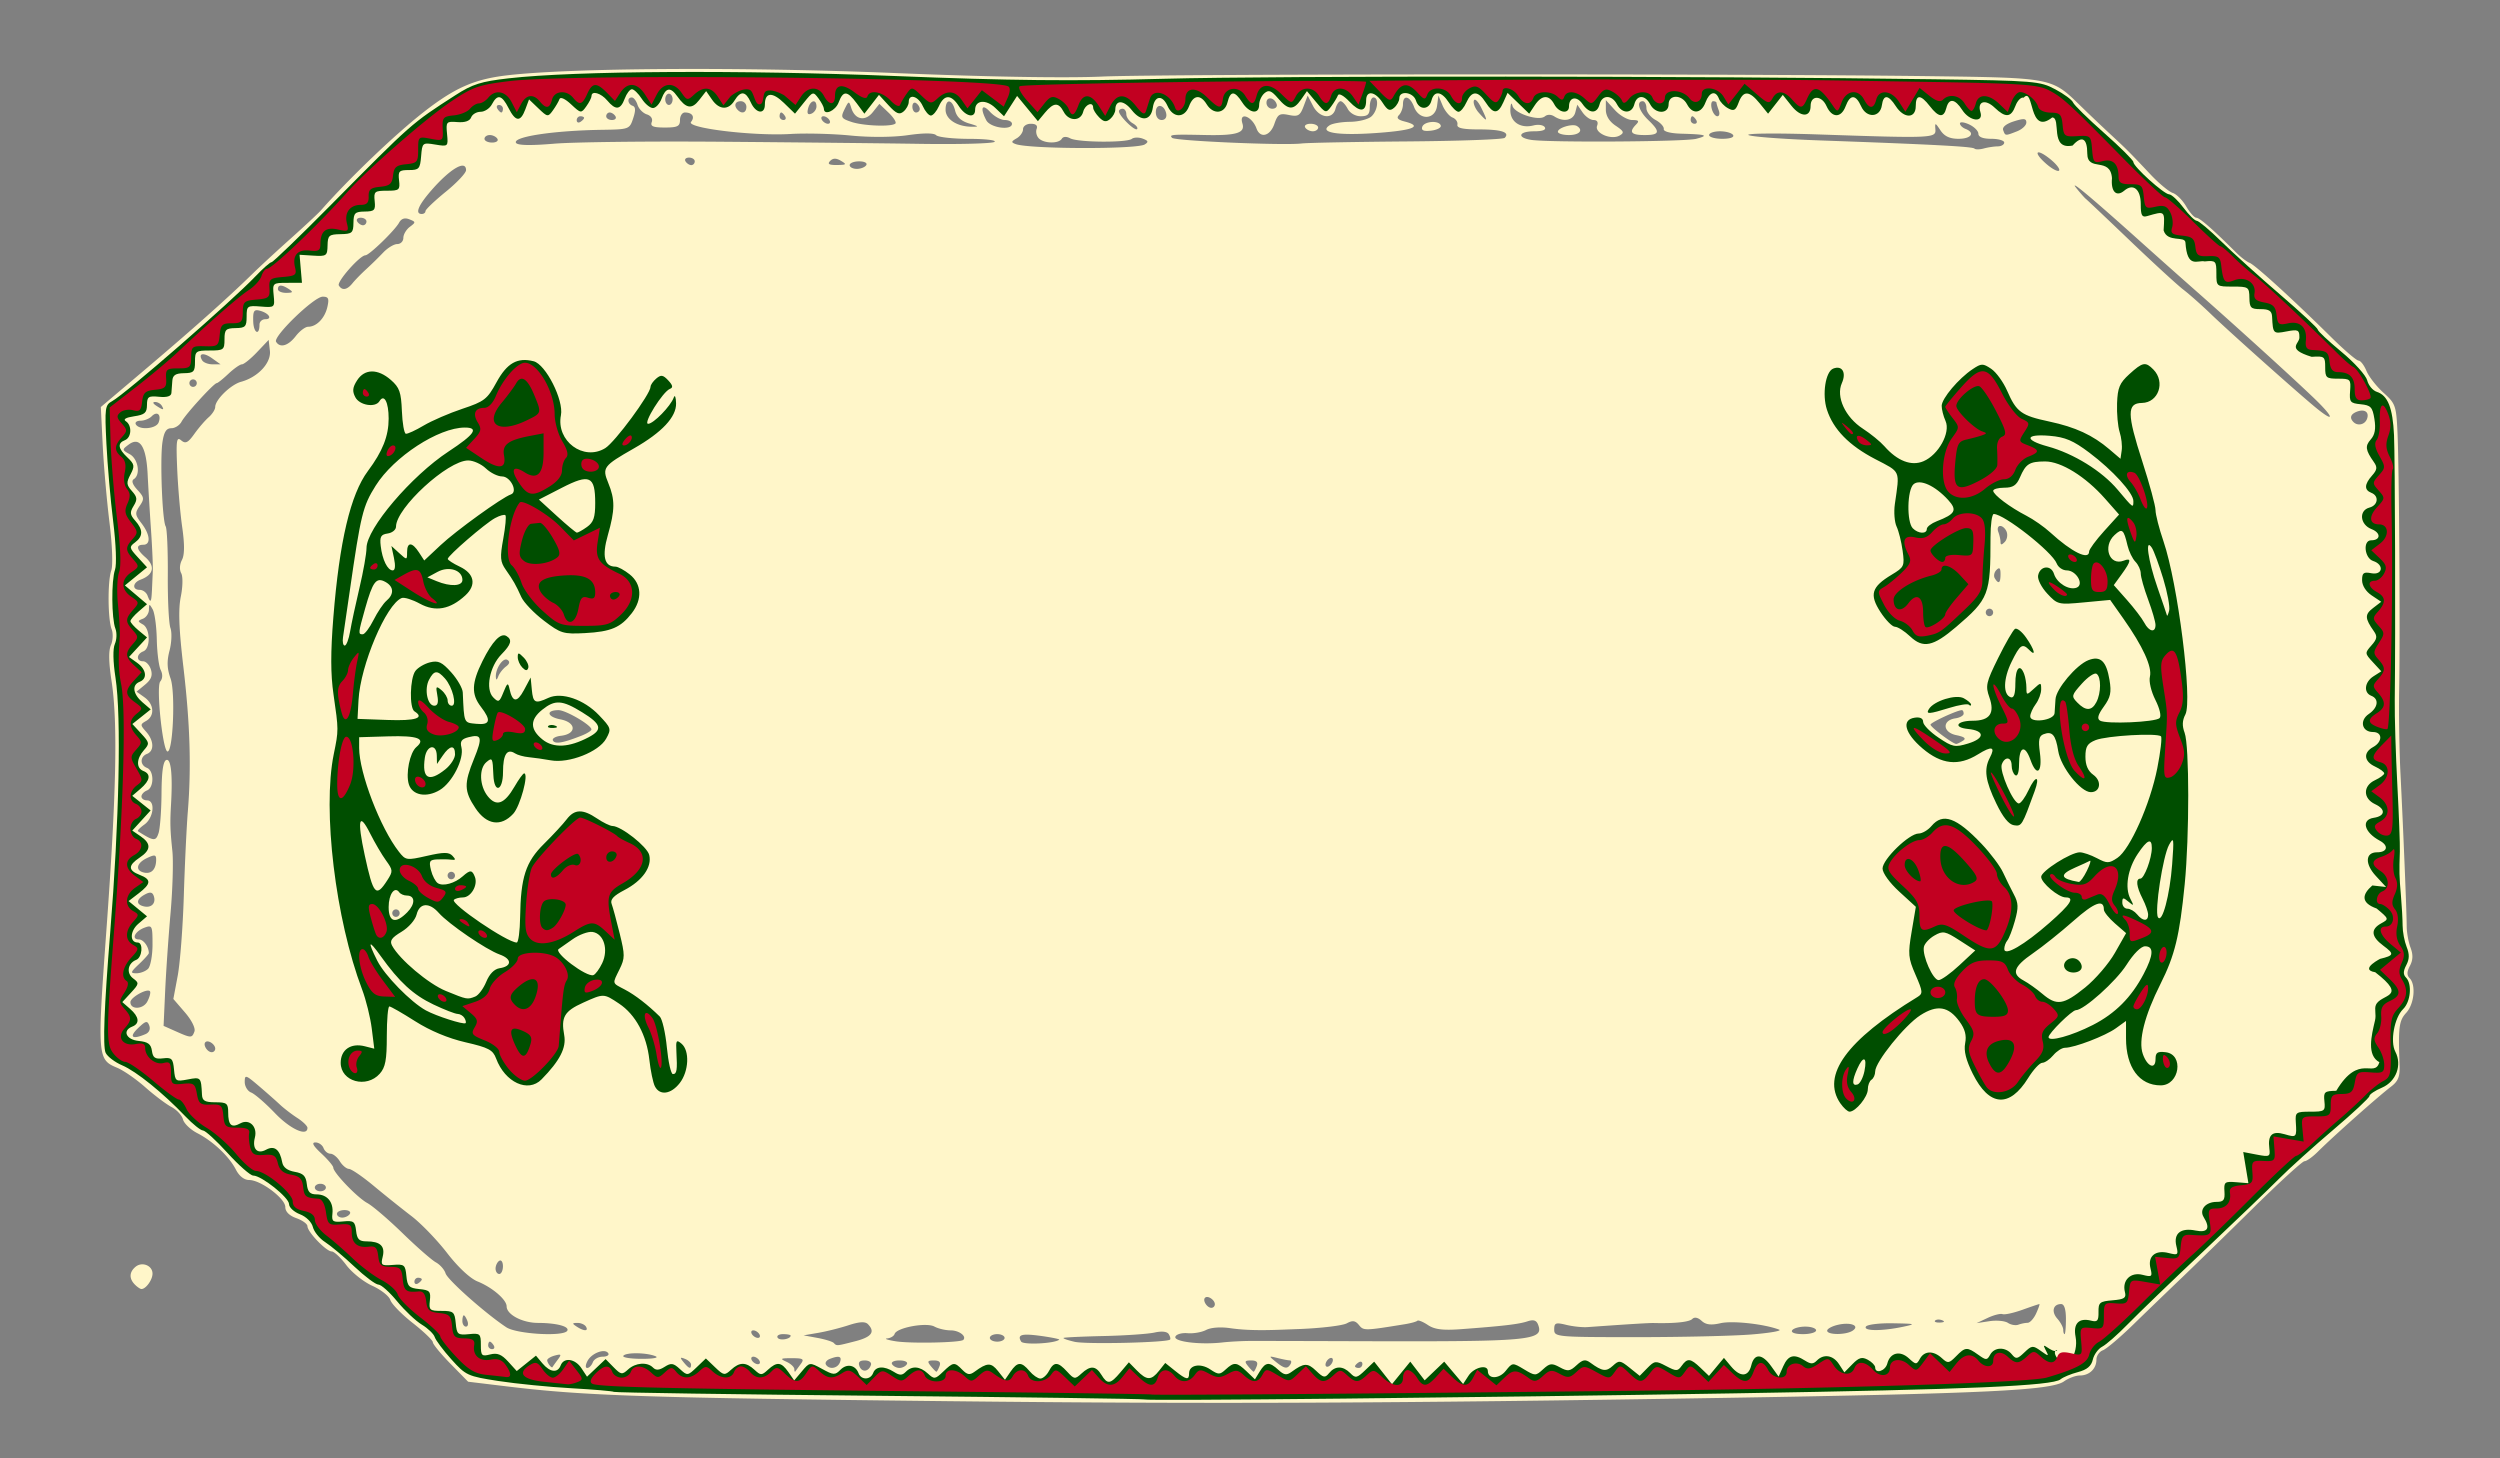 <?xml version="1.0"?>
<svg xmlns="http://www.w3.org/2000/svg" width="600" height="350" viewBox="0 0 600 350">
  <rect x="0" y="0" width="600" height="350" fill="#808080" stroke="none"/>
  <path d="M227.823 336.286c-73.176-.814-87.436-1.289-106.005-3.531l-9.468-1.144-4.233-4.313c-2.327-2.372-4.232-4.689-4.232-5.148 0-.46-2.176-2.546-4.835-4.637-2.66-2.091-5.074-4.568-5.366-5.505-.292-.937-2.243-2.475-4.335-3.418-2.092-.943-4.904-3.184-6.248-4.98-1.344-1.795-2.92-3.264-3.5-3.264-1.305 0-5.815-4.694-5.815-6.05 0-.545-1.196-1.416-2.656-1.934-1.705-.606-2.656-1.563-2.656-2.672 0-2.063-5.903-6.485-8.656-6.485-1.198 0-2.4-.934-3.194-2.48-1.626-3.175-5.478-6.816-9.278-8.771-1.639-.843-3.184-2.327-3.432-3.297-.25-.97-1.498-2.315-2.775-2.99-1.277-.674-4.114-2.813-6.306-4.754-2.19-1.94-5.226-4.039-6.746-4.662-4.695-1.928-4.757-2.722-2.548-33.038 2.403-32.977 2.75-49.922 1.226-59.826-.682-4.434-.728-7.247-.14-8.57.48-1.084.56-2.783.177-3.775-.939-2.43-.998-11.556-.092-14.15.42-1.202.233-6.108-.441-11.561-.645-5.21-1.374-13.561-1.622-18.559l-.45-9.086 10.851-9.19c11.2-9.485 19.87-17.213 25.475-22.706 1.772-1.737 5.948-5.594 9.28-8.57 3.33-2.978 6.594-6.022 7.25-6.767 6.778-7.683 17.66-18.097 24.54-23.485 7.49-5.865 12.192-7.95 20.018-8.878 15.322-1.817 56.833-2.062 93.376-.551 22.246.92 40.677 1.23 49.575.835 14.628-.649 153.765-.708 199.228-.085 28.665.393 28.66.392 35.37 6.955a453.85 453.85 0 007.242 6.893c4.123 3.822 4.507 4.206 9.718 9.73 2.024 2.146 4.428 4.143 5.341 4.438.914.296 2.367 1.756 3.23 3.245.864 1.49 1.96 2.708 2.435 2.708.786 0 3.98 2.794 9.504 8.316 1.133 1.132 2.606 2.261 3.274 2.51 1.313.486 10.393 8.76 19.557 17.816 3.137 3.102 6.1 5.639 6.583 5.639.482 0 1.34 1.116 1.906 2.48.565 1.365 2.401 3.719 4.08 5.23 2.886 2.601 3.068 3.115 3.366 9.473.4 8.56.661 48.734.4 61.754-.108 5.458.037 14.592.323 20.298.682 13.579 1.478 33.118 1.49 36.537.004 1.488.415 3.786.912 5.105.644 1.707.604 2.971-.137 4.382-.753 1.434-.773 2.256-.074 2.969 1.563 1.593 1.111 6.216-.812 8.302-1.746 1.895-1.948 3.475-1.599 12.534.107 2.769-.323 3.872-2.005 5.157-3.195 2.438-13.825 11.887-17.667 15.703-1.236 1.227-2.655 2.231-3.155 2.231s-6.062 5.083-12.36 11.296c-6.3 6.213-14.1 13.825-17.334 16.915-3.235 3.09-8.414 8.085-11.509 11.099-3.095 3.014-6.324 5.741-7.176 6.061-.852.32-1.55 1.325-1.55 2.234 0 2.188-1.69 3.817-3.963 3.817-1.012 0-2.732.638-3.824 1.417-3.026 2.16-18.735 2.919-82.068 3.967-78.118 1.293-122.867 1.483-185.465.786zm-35.641-8.921c.891-1.2.587-1.399-2.141-1.399-2.747 0-2.923.117-1.29.86 1.04.473 1.89 1.271 1.89 1.774 0 .503.114.746.251.539.138-.207.718-1.005 1.29-1.774zm16.848.214c.194-.595-.458-1.071-1.466-1.071-1.274 0-1.66.416-1.293 1.39.58 1.54 2.212 1.351 2.759-.32zm16.458.282c.353-.937-.06-1.353-1.342-1.353-1.545 0-1.669.223-.749 1.353.606.744 1.21 1.353 1.342 1.353.131 0 .468-.609.749-1.353zm76.133 0c.353-.937-.06-1.353-1.341-1.353-1.545 0-1.67.223-.75 1.353.607.744 1.21 1.353 1.342 1.353.132 0 .469-.609.75-1.353zm-167.778-1.508c.98-1.31.89-1.444-.693-1.022-1.002.267-1.822.776-1.822 1.131 0 .655 1.094 2.04 1.284 1.624.056-.124.61-.904 1.23-1.733zm8.429.606c.28-.745 1.342-1.354 2.36-1.354 1.018 0 1.627-.367 1.355-.817-.76-1.253-3.982-.067-4.98 1.832-.52.992-.548 1.692-.066 1.692.452 0 1.05-.61 1.33-1.353zm23.582.547c0-.443-.654-1.061-1.453-1.374-1.215-.475-1.27-.343-.334.806 1.275 1.565 1.787 1.728 1.787.568zm35.731-.547c.544-1.444-.202-1.69-2.456-.808-.767.3-1.174.91-.905 1.353.772 1.273 2.8.943 3.361-.545zm16.058.45c.311-.513-.451-.901-1.77-.901-1.32 0-2.083.388-1.771.902.3.496 1.097.902 1.77.902s1.47-.406 1.77-.902zm92.068 0c.301-.495.225-.907-.169-.914-.394-.007-1.712-.26-2.93-.564-2.158-.537-2.169-.516-.442.886 2.087 1.694 2.8 1.814 3.541.593zm10.18-1.008c0-.496-.397-.651-.884-.344-.487.306-.886.963-.886 1.46 0 .495.399.65.886.344.487-.307.885-.964.885-1.46zm7.083.956c0-.526-.398-.705-.885-.398-.487.306-.885.736-.885.955 0 .219.398.398.885.398s.885-.43.885-.955zm-144.742-.85c-.301-.496-.946-.902-1.433-.902-.487 0-.639.406-.338.903.301.496.946.902 1.433.902.486 0 .639-.406.338-.902zm-24.952-1.031c-2.208-.888-7.162-.928-7.686-.064-.237.39 1.757.709 4.431.709 2.858 0 4.2-.266 3.255-.645zm-38.788-2.577c-.301-.496-.723-.902-.938-.902-.214 0-.39.406-.39.902s.422.902.938.902c.515 0 .69-.406.39-.902zm86.807-1.01c3.893-.998 4.809-2.248 2.999-4.092-.656-.67-2.041-.591-4.648.261-2.042.668-5.306 1.488-7.254 1.822l-3.541.607 3.33.614c1.83.338 3.59.881 3.91 1.207.741.755.58.768 5.204-.418zm25.888-.312c.86-.878-1.007-2.287-3.031-2.287-1.221 0-2.974-.411-3.897-.914-1.946-1.062-9.056.254-9.551 1.768-.171.523-.975 1.008-1.787 1.079-.811.07.118.381 2.066.691 3.597.573 15.551.324 16.2-.337zm23.03-.054c.153-.134-1.765-.53-4.262-.88-4.744-.664-5.9-.347-4.879 1.337.517.852 8.075.474 9.141-.457zm26.59-.018c.17-.16.033-.747-.305-1.305-.385-.635-1.663-.78-3.409-.39-1.536.344-6.976.72-12.088.836-5.113.116-9.495.318-9.738.449-.244.13.952.555 2.656.944 2.778.633 22.12.182 22.884-.534zm19.166.324c1.948-.008 13.301.018 25.23.057 42.325.136 45.379-.139 43.944-3.95-.404-1.071-1.104-1.294-2.552-.814-2.069.686-5.785 1.125-15.865 1.873-4.45.33-6.425.087-8.038-.99-1.175-.785-2.317-1.244-2.536-1.02-.22.223-1.582.598-3.028.832-9.705 1.575-9.852 1.578-10.98.192-.878-1.078-1.53-1.169-2.924-.409-.987.539-6.024 1.15-11.195 1.358-5.662.196-11.31.59-16.793-.198-2.26-.34-4.638-.163-5.755.427-1.046.553-3.053.904-4.46.78-1.408-.124-2.729.259-2.935.85-.415 1.192 5.978 1.974 11.248 1.376 1.704-.193 4.692-.357 6.64-.364zm-110.216-1.282c0-.195-.82-.354-1.823-.354-1.003 0-1.588.388-1.3.862.473.78 3.123.348 3.123-.508zm51.345.548c0-.496-.796-.902-1.77-.902s-1.77.406-1.77.902.796.902 1.77.902 1.77-.406 1.77-.902zm-58.87-.902c-.301-.497-.946-.903-1.433-.903-.487 0-.639.406-.338.903.301.496.946.902 1.433.902.486 0 .639-.406.338-.902zm238.139.08c4.382-.354 7.37-.873 6.64-1.152-3.556-1.358-11.231-2.207-14.066-1.556-2.31.531-3.54.379-4.564-.566-.88-.81-1.714-.975-2.238-.44-.717.73-4.226 1.098-9.232.968-1.132-.029-6.119.278-15.935.98-1.217.088-3.508-.157-5.09-.544-2.526-.617-2.878-.48-2.878 1.124 0 1.78.511 1.827 19.698 1.829 10.833 0 23.282-.288 27.665-.643zm-284.236-.88c.626-1.032-2.522-1.879-7.044-1.895-3.728-.012-7.5-2.007-7.5-3.965 0-1.607-3.435-4.555-6.964-5.977-1.803-.727-4.704-3.436-7.34-6.854-2.397-3.109-6.235-7.084-8.528-8.835-2.293-1.75-6.36-5.006-9.038-7.235-2.678-2.23-5.364-4.071-5.969-4.093-.604-.022-1.596-.852-2.204-1.845-.609-.992-1.62-1.804-2.249-1.804-.628 0-1.372-.609-1.652-1.353-.28-.744-1.153-1.353-1.94-1.353-.995 0-.562.808 1.422 2.655 1.57 1.46 2.855 2.983 2.858 3.383.007 1.215 5.77 7.21 8.19 8.52 1.25.676 5.052 3.93 8.449 7.233 3.397 3.302 6.99 6.448 7.986 6.99.995.543 2.041 1.734 2.326 2.647.486 1.562 9.561 9.613 14.58 12.936 2.476 1.639 13.74 2.29 14.617.845zm299.728-.103c0-.496-1.172-.902-2.604-.902-1.432 0-2.85.406-3.15.902-.326.537.728.903 2.603.903 1.733 0 3.15-.406 3.15-.903zm8.726.1c1.867-1.206-.348-2.139-3.436-1.448-1.449.324-2.634.963-2.634 1.42 0 1.045 4.463 1.065 6.07.027zm51.231-2.806c0-2.366-.398-3.608-1.155-3.608-1.931 0-2.4 1.824-.903 3.51.778.877 1.414 2.069 1.414 2.65s.145 1.057.322 1.057c.177 0 .322-1.624.322-3.609zm-355.196 1.804c-.301-.496-1.221-.896-2.044-.888-1.29.012-1.314.135-.17.888 1.734 1.142 2.906 1.142 2.214 0zm316.043.052c3.29-.694 3.122-.754-2.382-.85-3.258-.057-6.17.302-6.47.798-.658 1.084 3.833 1.11 8.852.052zm-344.494-1.405c-.28-.744-.667-1.353-.858-1.353-.191 0-.348.609-.348 1.353s.386 1.353.858 1.353c.471 0 .628-.609.348-1.353zm374.444.444c.57-.003 1.495-1.019 2.058-2.255.563-1.237.911-2.248.775-2.248s-1.973.62-4.082 1.378c-2.11.758-4.25 1.226-4.76 1.039-.508-.187-2.12.223-3.58.91l-2.656 1.252 3.099-.47c1.704-.26 3.696-.076 4.426.407.73.482 1.859.679 2.507.436.649-.243 1.644-.445 2.213-.449zm-20.489-.609c-.639-.26-1.402-.229-1.697.071-.294.3.23.513 1.162.474 1.032-.043 1.241-.257.535-.545zm-174.565-3.841c0-1.065-1.726-2.203-2.36-1.557-.635.646.483 2.406 1.527 2.406a.844.844 0 00.833-.85zm-190.334-5.97c0-.22-.398-.398-.885-.398s-.885.43-.885.955c0 .525.398.704.885.398.487-.307.885-.737.885-.956zm19.476-3.158c0-1.022-.398-1.607-.885-1.3-.487.307-.885 1.142-.885 1.857 0 .715.398 1.3.885 1.3s.885-.835.885-1.857zm-36.739-12.577c.301-.496-.273-.902-1.275-.902-1.003 0-1.823.406-1.823.902s.574.902 1.275.902c.702 0 1.522-.406 1.823-.902zm-5.754-6.315c0-.496-.598-.902-1.328-.902-.73 0-1.328.406-1.328.902s.598.902 1.328.902c.73 0 1.328-.406 1.328-.902zm-4.426-14.33c0-.44-1.096-1.506-2.435-2.37-1.339-.864-3.231-2.321-4.205-3.237-.974-.916-3.264-2.937-5.09-4.49-3.115-2.65-3.32-2.705-3.32-.898 0 1.06.697 2.197 1.55 2.528.851.33 3.415 2.55 5.696 4.933 3.701 3.866 7.804 5.723 7.804 3.534zm-22.132-18.996c0-1.064-1.727-2.203-2.361-1.556-.634.646.483 2.405 1.528 2.405a.844.844 0 00.833-.849zm-16.72-3.5c.862-.37 1.213-1.184.885-2.055-.467-1.24-.851-1.145-2.737.676-2.19 2.115-1.338 2.75 1.852 1.38zm11.728-.613c.297-.787-.656-2.707-2.274-4.586l-2.785-3.232 1.045-5.563c.575-3.06 1.233-11.653 1.463-19.095.23-7.443.664-16.577.965-20.299.86-10.616.541-21.053-1.062-34.713-1.08-9.197-1.248-13.763-.623-16.871.486-2.418.527-4.86.096-5.646-.448-.815-.376-2.118.175-3.167.644-1.225.664-3.695.064-7.905-.48-3.368-1.02-9.673-1.201-14.01-.285-6.81-.155-7.738.954-6.8 1.045.883 1.635.594 3.172-1.556 1.038-1.453 2.589-3.253 3.445-4 .857-.748 1.558-1.857 1.558-2.465 0-1.722 3.743-5.364 6.197-6.03 4.058-1.103 7.257-4.54 6.926-7.44l-.3-2.615-2.783 2.932c-1.53 1.613-3.163 2.932-3.627 2.932-.464 0-1.918 1.015-3.231 2.255-1.314 1.24-2.583 2.256-2.82 2.256-.677 0-7.512 7.486-8.443 9.247-.459.868-1.566 1.578-2.46 1.578-1.2 0-1.758.887-2.129 3.383-.607 4.095-.038 18.826.78 20.174.322.53.551 5.798.51 11.706-.04 5.907.242 11.61.628 12.674.386 1.063.292 3.496-.208 5.407-.676 2.579-.613 4.311.241 6.72 1.185 3.338.601 17.52-.72 17.52-1.151 0-2.779-15.537-1.76-16.788.59-.725.631-1.734.112-2.776-.449-.9-.87-4.2-.937-7.336-.066-3.134-.51-6.382-.989-7.217-.8-1.398-.87-1.391-.895.09-.015.884-.668 1.858-1.452 2.164-1.31.512-1.31.623 0 1.37 1.805 1.03 1.876 5.766.097 6.462-1.69.66-1.734 2.38-.06 2.38.698 0 1.545.888 1.883 1.974.453 1.453.08 2.414-1.412 3.646l-2.027 1.673 1.915 1.366c2.302 1.644 2.492 4.453.383 5.656-1.45.828-1.45.963 0 2.597 1.884 2.121 1.98 4.62.203 5.315-1.712.67-1.712 2.69 0 3.359 1.723.674 1.723 4.74 0 5.413-.73.285-1.328.938-1.328 1.45 0 .511.598.93 1.328.93 2.063 0 1.62 4.2-.61 5.792-1.067.761-1.764 1.494-1.55 1.63 3.803 2.406 4.27 2.448 4.933.446.365-1.102.687-5.42.716-9.595.036-5.23.396-7.709 1.159-7.97 1.115-.38 1.53 3.528 1.126 10.6-.26 4.537-.212 6.213.32 11.276.26 2.48.062 9.18-.44 14.885-.504 5.706-1.085 14.129-1.293 18.717l-.379 8.342 2.878 1.282c3.747 1.67 3.925 1.673 4.526.076zm-10.644-9.612c-.471-.927-4.711 1.368-4.719 2.555-.012 1.87 3.05 1.765 4.056-.14.53-1.003.828-2.09.663-2.415zm-.476-5.453c.584-.596 1.062-3.221 1.062-5.835 0-4.516-.097-4.716-1.946-4.019-2.29.864-3.206 2.817-1.32 2.817 1.102 0 2.38 1.759 2.38 3.274 0 .232-1.053 1.416-2.342 2.633-2.091 1.976-2.158 2.212-.62 2.212.948 0 2.201-.487 2.786-1.082zm60.375-13.352a.896.896 0 00-.885-.902.896.896 0 00-.885.902c0 .496.398.902.885.902a.896.896 0 00.885-.902zm-59.04-4.187c-.331-.878-.894-.95-2.132-.275-2.103 1.147-2.163 2.422-.133 2.858 1.804.387 2.908-.872 2.264-2.583zm72.32-4.834a.896.896 0 00-.886-.902.896.896 0 00-.885.902c0 .496.398.902.885.902a.896.896 0 00.886-.902zm-71.721-3.75c.011-1.27-.317-1.337-2.193-.45-2.562 1.21-2.908 3.018-.67 3.498 1.734.372 2.842-.807 2.863-3.047zm102.041-29.8c1.34-.522 2.43-1.206 2.424-1.518-.02-1.04-6.137-4.626-7.892-4.626-3.103 0-2.786 1.59.44 2.208 3.861.738 3.956 3.494.137 3.943-1.343.157-2.203.681-1.91 1.164.536.885 2.332.576 6.801-1.17zm331.607 1.186c.83-.536.354-.929-1.616-1.33-3.292-.671-3.448-3.563-.217-4.033 1.09-.159 1.983-.666 1.983-1.128 0-.462-.191-.84-.425-.84-1.113 0-7.54 2.973-7.527 3.482.016.614 5.397 4.648 6.169 4.624.25-.007.985-.356 1.633-.775zm-349.699-17.793c.902-.676 1.01-1.184.344-1.604-1.03-.649-2.883 2.106-2.765 4.114.05.826.227.776.587-.167.284-.744 1.11-1.798 1.834-2.343zm356.931-12.993a.896.896 0 00-.885-.902.896.896 0 00-.885.902c0 .496.398.902.885.902a.896.896 0 00.885-.902zm-441.893-5.187c.062-1.365.156-3.496.209-4.736.052-1.24-.142-5.706-.433-9.924-.29-4.217-.654-10.22-.807-13.337-.329-6.67-1.882-9.085-4.56-7.089-1.618 1.206-1.61 1.276.26 2.296 2.042 1.114 2.666 4.931.98 5.993-.616.387-.307 1.3.871 2.578 1.643 1.783 1.696 2.166.527 3.866-1.163 1.693-1.117 2.12.456 4.158 2.08 2.693 2.282 5.144.425 5.144-1.83 0-1.662 1.111.442 2.948 2.5 2.18 2.081 4.235-1.106 5.434-1.909.718-2.046 2.443-.194 2.443.746 0 1.585.61 1.866 1.353.723 1.922.935 1.697 1.064-1.127zm443.664-4.015c0-1.457-.262-1.718-.986-.98-.541.552-.717 1.445-.39 1.984.916 1.51 1.376 1.174 1.376-1.004zm1.473-10.133c-.293-.778-.986-1.414-1.54-1.414-.556 0-.767.64-.47 1.427.295.785.537 1.88.537 2.436 0 .736.27.732 1.002-.014.552-.562.764-1.658.47-2.435zM38.07 101.385c.702-1.867-.353-2.81-1.658-1.48-.576.588-1.788 1.068-2.693 1.068s-1.4.406-1.099.902c.859 1.416 4.867 1.055 5.45-.49zm530.008-.834c.616-1.635-.563-2.474-2.442-1.74-1.494.584-1.789 1.473-.818 2.463 1.019 1.038 2.74.656 3.26-.723zm-12.477-4.765c-4.706-4.555-18.738-17.303-28.997-26.344a2234.953 2234.953 0 01-12.837-11.424c-11.862-10.652-17.3-15.192-15.492-12.934.974 1.216 2.03 2.415 2.348 2.663.318.248 5.12 4.795 10.67 10.105 5.55 5.31 11.267 10.552 12.701 11.651 1.435 1.099 4.402 3.728 6.593 5.842 4.395 4.24 21.525 19.514 25.418 22.664 4.396 3.556 4.146 2.18-.404-2.223zM38.817 97.364c-.3-.496-1.021-.895-1.601-.888-.634.008-.525.363.273.888 1.701 1.12 2.008 1.12 1.328 0zm8.41-5.412a.896.896 0 00-.885-.902.896.896 0 00-.885.902c0 .496.398.902.885.902a.896.896 0 00.885-.902zm3.681-5.956c-2.085-1.489-3.421-1.219-2.39.483.322.529 1.446.962 2.5.962h1.915zm20.064-5.321c.957-1.24 2.304-2.255 2.993-2.255 1.997 0 3.988-2.05 4.6-4.737.466-2.04.266-2.48-1.123-2.48-2.07 0-11.95 9.559-11.184 10.82.945 1.559 2.902.998 4.714-1.348zm-8.695-2.76c0-.715.621-1.3 1.38-1.3 1.809 0 .895-1.46-1.276-2.038-1.427-.38-1.68.02-1.61 2.542.079 2.821 1.506 3.576 1.506.796zm7.082-8.517c-1.716-1.13-2.656-1.13-2.656 0 0 .496.897.896 1.992.889 1.611-.012 1.738-.182.664-.889zm15.236-1.416c.628-.778 2.114-2.3 3.303-3.383a94.277 94.277 0 004.085-3.997c1.058-1.116 2.576-2.03 3.372-2.03.796 0 1.448-.665 1.448-1.479 0-.813.697-2.002 1.549-2.642 1.466-1.1 1.46-1.197-.11-1.817-1.111-.44-1.923-.173-2.461.807-1.027 1.87-7.168 7.82-8.082 7.83-1.326.015-6.915 6.357-6.38 7.24.78 1.284 1.97 1.092 3.276-.529zM87.95 53.16c0-.496-.621-.902-1.38-.902-.76 0-1.134.406-.833.902.3.496.922.902 1.38.902.458 0 .833-.406.833-.902zm14.164-2.49c0-.378 2.191-2.469 4.87-4.646 2.677-2.178 4.868-4.508 4.868-5.178 0-2.567-3.715-.426-8.252 4.755-3.226 3.683-4.08 5.754-2.37 5.754.486 0 .884-.308.884-.686zm389.998-12.437c-3.418-2.783-4.344-1.833-1.039 1.067 1.396 1.223 2.79 1.964 3.099 1.646.309-.318-.618-1.539-2.06-2.713zm-284.207 1.395c.31-.512-.434-.903-1.719-.903-1.246 0-2.265.406-2.265.903 0 .496.773.902 1.718.902s1.965-.406 2.266-.902zm-41.166-.903c0-.496-.62-.902-1.38-.902-.759 0-1.134.406-.833.902.301.497.922.903 1.38.903.459 0 .833-.406.833-.903zm35.105-.12c-1.172-.694-1.912-.687-2.612.027-.712.726-.27.988 1.635.968 2.29-.024 2.41-.147.977-.995zm72.9-3.94c.955-.601.85-.895-.502-1.396-.942-.35-2.11-.324-2.598.056-1.226.958-12.944.865-14.774-.117-.918-.493-1.707-.453-2.044.102-.74 1.219-4.277 1.15-5.51-.107-.546-.557-.782-1.572-.525-2.256.307-.813-.176-1.243-1.397-1.243-1.04 0-1.865.58-1.865 1.309 0 .72-.697 1.707-1.55 2.194-1.308.749-1.342.962-.22 1.374 3.296 1.209 29.087 1.28 30.984.085zm204.719.464c.852-.007 1.549-.418 1.549-.914 0-.496-1.394-.902-3.099-.902-1.999 0-3.098-.43-3.098-1.209 0-.664-.996-1.67-2.213-2.236-1.217-.565-2.213-.674-2.213-.241 0 .432.597 1.02 1.328 1.305 2.397.938 1.389 2.38-1.663 2.38-2.11 0-3.389-.597-4.343-2.03-1.263-1.894-1.344-1.91-1.215-.225.162 2.113-.607 2.146-28.51 1.195-9.427-.32-16.797-.258-16.378.14.42.397 8.133.985 17.14 1.307 27.06.967 36.646 1.473 37.124 1.961.25.255 1.262.243 2.248-.027.987-.27 2.49-.497 3.343-.504zm-306.527-1.112c17.285.14 38.894.368 48.019.509 9.125.14 17.093-.069 17.706-.465.612-.396-2.093-.727-6.013-.735-3.92-.007-7.508-.403-7.975-.878-.54-.551-3.01-.553-6.802-.006-3.553.513-9.082.548-13.714.087-4.268-.425-10.749-.594-14.4-.375-8.94.536-25.11-1.42-23.91-2.891.987-1.213.305-2.265-1.468-2.265-.65 0-1.18.812-1.18 1.804 0 1.512-.59 1.805-3.636 1.805-2.812 0-3.525-.297-3.144-1.307.295-.785-.18-1.525-1.188-1.85-.924-.3-1.927-1.335-2.228-2.302-.3-.967-.919-1.759-1.373-1.759-1.177 0-1.024 1.587.193 2 .728.248.769 1.102.142 3.007-.86 2.614-.993 2.663-7.436 2.759-11.672.172-21.567 1.672-20.68 3.135.37.61 3.471.677 9.11.199 4.703-.399 22.692-.611 39.977-.472zm164.81-.074c12.496-.099 23.02-.484 23.385-.856 1.314-1.34-.756-2.025-6.12-2.027-3.962-.002-5.4-.32-5.233-1.155.126-.635-.402-1.4-1.174-1.702-.772-.302-1.849-1.61-2.392-2.907l-.989-2.358-.33 2.48c-.451 3.382-4.29 3.539-5.525.226-.974-2.611-2.656-3.01-2.656-.631 0 .893-.427 2.06-.95 2.592-.677.69-.294 1.136 1.328 1.55 4.552 1.165 2.083 2.151-6.952 2.779-9.214.64-13.71-.124-11.024-1.872.671-.437 2.866-.809 4.876-.826 2.01-.018 4.301-.578 5.09-1.246 1.573-1.33 1.964-4.6.55-4.6-.487 0-.885 1.014-.885 2.254 0 1.796-.445 2.256-2.182 2.256-1.276 0-2.576-.75-3.13-1.804-.521-.993-1.285-1.805-1.698-1.805-.413 0-.96.812-1.214 1.805-.686 2.673-3.87 2.274-5.399-.677l-1.285-2.481-.975 2.59c-.843 2.24-1.321 2.52-3.538 2.067-2.242-.457-2.678-.187-3.477 2.147-1.008 2.946-3.396 3.553-4.288 1.09-1.075-2.97-4.285-4.11-3.379-1.2.712 2.286-1.41 2.936-9.05 2.77-7.916-.17-8.601-.11-7.824.685.715.733 26.71 1.861 31.061 1.348 1.46-.172 12.88-.393 25.378-.492zm-24.494-3.337c-.3-.496.273-.902 1.276-.902 1.003 0 1.823.406 1.823.902s-.574.902-1.276.902c-.701 0-1.522-.406-1.823-.902zm28.085-.156c.455-1.39 4.121-1.632 4.45-.295.12.496-.918 1.035-2.31 1.197-1.795.21-2.418-.053-2.14-.902zm-221.96 2.863c-.3-.497-1.121-.903-1.823-.903-.701 0-1.275.406-1.275.903 0 .496.82.902 1.823.902 1.002 0 1.576-.406 1.275-.902zm287.714 0c3.138-.814 2.43-1.06-3.54-1.228-2.696-.077-4.357-.516-4.248-1.124.098-.549-.798-1.531-1.992-2.182s-2.17-1.927-2.17-2.836c0-.908-.4-1.652-.886-1.652-1.613 0-.918 2.36 1.328 4.51 2.976 2.85 2.79 3.61-.885 3.61-3.244 0-3.817-.712-2.036-2.526.826-.842.62-1.083-.928-1.083-1.094 0-2.967-1.074-4.16-2.387l-2.172-2.387v2.283c0 1.476.832 2.839 2.35 3.852 1.991 1.33 2.137 1.69.955 2.364-2.025 1.155-6.064-.595-5.406-2.343.33-.875.017-1.382-.852-1.382-.755 0-1.942-.829-2.638-1.841l-1.266-1.841-.472 1.84c-.497 1.939-2.839 2.393-5.035.978-.784-.506-1.684-.51-2.272-.014-1.439 1.217-7.302-.691-7.775-2.53-.242-.938-.441-.584-.503.895-.122 2.905 2.373 4.624 5.537 3.815 1.174-.3 2.4-.107 2.726.43.381.628-.527.974-2.56.974-3.709 0-4.236 1.517-.716 2.06 4.315.667 36.872.456 39.616-.255zm-33.197-1.7c0-.958 3.546-2.012 4.58-1.361 1.606 1.012.584 2.158-1.924 2.158-1.461 0-2.656-.358-2.656-.796zm42.05.797c-.3-.496-1.719-.902-3.15-.902-1.432 0-2.604.406-2.604.902 0 .497 1.418.903 3.15.903 1.876 0 2.93-.366 2.604-.903zm68.109-.88c1.249-.483 2.27-1.438 2.27-2.12 0-.997-.589-1.053-2.999-.284-1.858.592-2.833 1.4-2.561 2.12.525 1.394.444 1.387 3.29.285zm-212.195-1.938c-.848-.484-1.541-1.468-1.541-2.188 0-.72-.399-1.308-.886-1.308s-.885.278-.885.618c0 1.064 3.817 4.814 4.349 4.272.278-.283-.189-.91-1.037-1.394zm-56.95.04c.283-.287-.468-1.463-1.67-2.613l-2.183-2.09-1.583 1.991c-1.827 2.3-4.285 1.82-5.165-1.008-.547-1.753-.606-1.742-1.616.31-.96 1.953-.825 2.204 1.64 3.031 2.917.979 9.746 1.224 10.577.38zm17.659-.01c-1.88-.555-2.961-1.551-3.337-3.076-.693-2.813-2.292-2.962-2.292-.213 0 2.265 2.687 4.034 6.197 4.081 1.92.026 1.844-.08-.568-.792zm10.306.082c0-.496-.781-.902-1.736-.902s-2.548-.889-3.541-1.974c-1.915-2.095-2.434-.908-.889 2.033.962 1.832 6.166 2.543 6.166.843zm-102.692-1.406c0-.22-.398-.398-.885-.398s-.885.43-.885.955c0 .526.398.705.885.398.487-.307.885-.737.885-.955zm58.87.504c-.3-.496-.945-.902-1.431-.902-.487 0-.64.406-.339.902s.946.902 1.433.902c.487 0 .639-.406.338-.902zm208.04 0c-.3-.496-.722-.902-.937-.902-.215 0-.39.406-.39.902s.421.902.937.902.691-.406.39-.902zM147.706 27.9c-.3-.496-.922-.902-1.38-.902-.458 0-.833.406-.833.902s.62.902 1.38.902c.76 0 1.134-.406.833-.902zm40.723 0c-.301-.496-.723-.902-.938-.902-.215 0-.39.406-.39.902s.422.902.937.902c.516 0 .692-.406.39-.902zm91.47-.602c-.432-2.263-2.5-2.574-2.5-.376 0 1.109.571 1.88 1.393 1.88.824 0 1.276-.614 1.106-1.504zm75.62-1.394c-.786-1.607-1.586-2.387-1.793-1.752-.207.63.325 1.934 1.18 2.898 2.147 2.416 2.257 2.211.613-1.146zm-159.566-.356c0-1.875-1.497-1.517-2.01.48-.312 1.218-.078 1.594.783 1.257.675-.264 1.227-1.046 1.227-1.737zm216.545.925c-.296-.785-.538-1.597-.538-1.804 0-.208-.36-.378-.802-.378-.441 0-.594.812-.34 1.805.255.992.858 1.804 1.34 1.804.483 0 .635-.642.34-1.427zm-291.793-.377c0-.497-.422-.903-.937-.903-.516 0-.692.406-.39.903.3.496.722.902.937.902.214 0 .39-.406.39-.902zm58.428-.452c0-.744-.597-1.353-1.328-1.353-1.382 0-1.756 1.067-.737 2.105 1.018 1.038 2.065.657 2.065-.752zm41.608.505c0-.467-.398-1.1-.885-1.407-.487-.306-.885.076-.885.85 0 .773.398 1.406.885 1.406s.885-.382.885-.85zm85.669-1.125c-.547-1.673-2.453-1.95-2.453-.357 0 .786.63 1.429 1.402 1.429.77 0 1.244-.483 1.05-1.072zM161.428 23.84c0-.744-.399-1.353-.886-1.353-.486 0-.885.609-.885 1.353s.399 1.353.885 1.353c.487 0 .886-.609.886-1.353zM32.355 308.284c-1.4-1.426-1.345-2.968.153-4.235 1.577-1.334 4.096-.335 4.096 1.625 0 1.487-1.587 3.693-2.656 3.693-.292 0-1.009-.487-1.593-1.083z" fill="#fff6c9"/>
  <path d="M274.614 335.867c-.165-.143-28.751-.535-63.525-.873-34.774-.337-63.462-.762-63.75-.944-.29-.181-4.903-.575-10.253-.874-5.35-.299-13.198-1.078-17.44-1.732-7.415-1.142-7.85-1.341-11.294-5.174-1.97-2.192-3.777-4.608-4.016-5.37-.24-.76-1.629-2.101-3.088-2.98-1.458-.878-4.133-3.401-5.942-5.608-1.81-2.206-3.828-4.01-4.484-4.01-.657 0-3.261-1.95-5.788-4.333-2.527-2.382-5.684-5.026-7.015-5.875-1.332-.849-2.65-2.473-2.93-3.61-.294-1.192-1.61-2.49-3.112-3.067-1.432-.551-2.604-1.644-2.604-2.428 0-1.572-6.618-6.85-8.59-6.85-.683 0-3.454-2.436-6.16-5.413-2.704-2.977-5.363-5.413-5.909-5.413-.545 0-2.445-1.522-4.22-3.383-5.394-5.649-11.77-10.8-15.152-12.24-1.763-.75-3.557-2.11-3.987-3.02-.708-1.5-.342-11.176 1.086-28.719 2.172-26.684 2.701-52.043 1.28-61.301-.605-3.942-.658-6.958-.143-8.12.451-1.016.506-2.66.123-3.652-.938-2.43-.998-11.556-.092-14.15.42-1.202.233-6.108-.441-11.561-.645-5.21-1.376-13.617-1.626-18.681-.427-8.63-.34-9.272 1.372-10.206 3.18-1.734 28.69-23.957 34.413-29.978 1.769-1.86 3.503-3.383 3.854-3.383s6.769-6.19 14.26-13.757c19.534-19.728 19.249-19.476 29.822-26.293 4.153-2.678 6.155-3.314 12.836-4.073 15.867-1.803 55.539-2.039 92.64-.552 27.657 1.11 42.68 1.264 64.624.665 27.101-.739 130.176-.674 184.843.116 24.16.349 25.393.451 29.07 2.415 2.112 1.127 4.025 2.542 4.252 3.144.227.602 3.578 3.891 7.447 7.31 3.87 3.418 7.035 6.566 7.035 6.995 0 1.109 7.31 7.71 8.587 7.755.584.02 2.125 1.458 3.425 3.194 1.3 1.737 2.743 3.158 3.208 3.158.465 0 3.107 2.222 5.87 4.938 2.765 2.715 9.11 8.447 14.1 12.737 4.99 4.29 9.074 8.086 9.074 8.436 0 .351 2.548 2.744 5.662 5.319 3.113 2.574 5.903 5.663 6.199 6.863.295 1.2 1.333 2.44 2.307 2.755 2.635.853 3.821 3.835 4.126 10.374.254 5.467.371 47.358.178 63.6-.048 3.97.23 13.104.618 20.299.387 7.194.659 14.4.604 16.013-.168 4.935-.143 5.931.262 10.6.215 2.48.396 5.728.401 7.217.005 1.488.44 3.786.966 5.105.702 1.76.68 2.928-.084 4.382-.753 1.434-.774 2.256-.074 2.969 1.518 1.547 1.133 5.806-.686 7.581-2.116 2.066-3.157 7.768-1.867 10.225 1.678 3.195.198 7.176-3.208 8.626-1.655.704-3.01 1.614-3.01 2.02 0 .406-3.884 4.032-8.631 8.058-4.748 4.027-10.624 9.327-13.058 11.78-2.435 2.452-10.601 10.288-18.148 17.412-7.547 7.125-15.702 14.984-18.123 17.466-2.42 2.482-5.192 4.922-6.159 5.423-.966.5-1.987 1.898-2.267 3.107-.363 1.57-1.388 2.43-3.579 3.006-1.689.445-3.561 1.221-4.161 1.726-1.873 1.576-21.792 2.436-78.141 3.37-62.131 1.032-141.342 1.85-141.787 1.464zm-5.713-6.512l2.028-2.402 1.914 1.951c2.388 2.434 3.447 2.45 5.33.079l1.488-1.872 2.335 1.872c2.746 2.2 3.384 2.317 3.384.615 0-2.01 2.718-2.518 5.069-.949 1.97 1.317 2.3 1.319 3.707.021 2.018-1.86 2.669-1.8 5.045.475l1.983 1.899 1.164-1.9c1.41-2.3 2.298-2.372 4.482-.357 1.352 1.247 1.956 1.332 3.168.445 2.937-2.149 3.827-2.19 5.836-.266 1.806 1.729 2.163 1.793 3.162.565 1.44-1.768 3.321-1.76 5.069.02 1.246 1.27 1.585 1.205 3.556-.676l2.18-2.08 2.134 2.706 2.135 2.707 2.198-2.707 2.198-2.706 1.727 2.244 1.726 2.243 2.347-2.243 2.347-2.244 2.267 2.683 2.267 2.684 1.308-2.007c1.32-2.027 4.632-2.796 4.632-1.076 0 1.957 2.706 1.913 4.282-.07 1.607-2.022 1.648-2.026 4.388-.376 2.691 1.62 2.817 1.62 4.582-.008 1.584-1.461 2.094-1.522 4.011-.477 1.919 1.047 2.427.985 4.027-.49 1.492-1.376 2.109-1.486 3.329-.594 2.833 2.073 3.78 2.202 5.377.729 1.49-1.374 1.77-1.341 4.025.467l2.424 1.943 1.84-1.877c1.731-1.763 2.003-1.79 4.51-.47 2.431 1.282 2.762 1.277 3.716-.053 1.377-1.92 2.107-1.842 4.531.478l2.023 1.937 1.796-2.163 1.797-2.162 1.691 2.03c2.221 2.665 4.18 2.575 4.87-.226.725-2.947 2.595-2.863 4.796.216l1.767 2.472 1.105-2.472c1.208-2.703 2.575-3.06 5.237-1.366 1.37.872 1.965.872 2.82 0 1.655-1.686 3.915-1.323 5.336.858l1.28 1.964 1.946-1.984c1.563-1.592 2.294-1.796 3.698-1.03.963.525 1.75 1.346 1.75 1.825 0 1.65 2.45.867 2.911-.93.672-2.618 3.058-3.2 5.162-1.26 1.704 1.571 1.86 1.578 2.667.11 1.068-1.946 3.25-2.001 5.275-.134 1.418 1.308 1.7 1.27 3.39-.45 2.221-2.265 2.634-2.296 5.3-.393 1.932 1.379 2.139 1.379 2.896 0 1.025-1.867 3.699-1.92 5.179-.102 1.001 1.23 1.337 1.181 3.028-.438 1.778-1.702 2.036-1.726 3.944-.364 1.967 1.405 2.006 1.39 1.064-.405-1.218-2.319 1.615 1.062 2.785.325.487-.307-1.158-.27-.136 1.496 2.444 4.22 5.432-.72 4.632-4.795-.622-3.171.78-4.633 3.723-3.88 1.515.387 1.81.044 1.778-2.067-.035-2.295.28-2.559 3.369-2.818 2.842-.238 3.335-.568 2.97-1.988-.72-2.806 1.373-4.857 4.215-4.13 2.267.58 2.416.459 1.917-1.568-.711-2.886 1.18-4.476 4.354-3.664 2.252.576 2.386.456 1.864-1.663-.744-3.018 1.035-4.46 4.605-3.732 2.935.598 3.612-.535 1.935-3.237-1.101-1.774.496-3.639 3.115-3.639 1.687 0 2.02-.44 1.883-2.48-.153-2.288.064-2.463 2.791-2.242l2.957.24-.62-3.742-.62-3.742 3.266.625c3.044.581 3.248.482 3.002-1.46-.419-3.302.665-4.314 3.677-3.434 2.854.834 2.91.773 2.67-2.935-.15-2.331.06-2.481 3.481-2.481 3.444 0 3.628-.135 3.387-2.481-.234-2.276.002-2.485 2.843-2.53 5.518-9.215 9.102-2.88 10.357-6.85-3.074-1.68-1.945-6.29-1.054-10.045.34-1.431-.216-2.738.212-3.71 1.214-2.757 7.892-1.622-.164-7.85-4.152-.669 1.844-3.536 1.146-3.205 3.402-.83 3.486-1.17.79-3.172-2.933-2.177-3.1-3.936-.506-5.35 1.908-1.04 1.896-1.079-1.092-3.564-3.961-1.425-3.434-3.443-1.032-5.535l3.295.37-2.462-2.663c-2.668-2.885-2.525-5.663.291-5.663 2.516 0 2.884-1.595.646-2.796-3.738-2.007-4.52-5.021-1.422-5.486 2.76-.414 2.919-2.061.314-3.27-2.923-1.358-2.935-4.4-.023-5.753 1.217-.565 2.213-1.303 2.213-1.64 0-.337-.996-1.075-2.213-1.64-2.665-1.237-2.866-3.353-.443-4.675 2.302-1.255 2.284-3.608-.028-3.608-2.682 0-3.328-2.763-1.012-4.33 2.228-1.508 2.517-3.615.598-4.365-1.922-.752-1.63-3.31.535-4.687l1.863-1.186-2.009-2.18c-1.969-2.135-1.976-2.215-.35-4.045 1.35-1.52 1.457-2.15.582-3.392-2.18-3.094-2.22-4.017-.235-5.543l1.99-1.53-2.294-1.533c-1.387-.926-2.296-2.367-2.296-3.642 0-1.763.363-2.038 2.214-1.678 2.743.535 3.135-2.065.442-2.937-2.088-.675-2.516-4.961-.495-4.961 2.335 0 2.405-1.795.106-2.686-2.784-1.079-3.11-4.476-.496-5.172 2.076-.553 2.356-2.796.443-3.544-1.74-.68-1.68-2.043.184-4.142 1.223-1.378 1.307-1.994.437-3.228-2.027-2.877-2.162-3.851-.755-5.435 1-1.127 1.257-2.543.884-4.88-.46-2.89-.862-3.326-3.293-3.567-2.534-.251-2.75-.524-2.544-3.206.214-2.794.078-2.932-2.878-2.932-2.863 0-3.101-.21-3.101-2.735 0-2.59-.173-2.723-3.256-2.511-6.413-1.987-2.716-3.175-2.941-4.778 0-1.688-.352-1.838-3.099-1.313-3.193.611-3.245.558-3.45-3.549-.07-1.382-.711-1.804-2.747-1.804-2.351 0-2.66-.31-2.696-2.706-.04-2.596-.202-2.707-3.984-2.707-3.916 0-3.943-.021-3.943-3.157 0-3-.14-3.144-2.797-2.885-1.736-.394-4.209 1.867-4.628-4.544-.109-1.654-4.332.117-5.236-2.902.28-4.771.382-4.682-3.938-3.437-1.272.366-1.55-.142-1.55-2.845 0-3.604-1.796-5.084-3.955-3.257-1.9 1.607-3.253.235-2.95-2.991-.39-5.282-5.915-1.36-5.93-5.93 0-3.687-1.31-4.395-3.522-1.904-5.623 1.153-2.623-6.645-4.889-6.744-5.75 4.592-4.298-7.558-6.855-4.744-.606-.2-1.492.684-1.97 1.964-1.054 2.826-2.374 2.94-4.995.43-2.246-2.15-4.229-1.528-3.419 1.073.822 2.638-2.599 2.225-4.368-.527-1.75-2.721-3.183-2.891-3.81-.451-.619 2.414-1.852 2.273-3.955-.451-2.214-2.868-3.383-2.868-3.383 0 0 3.019-2.846 3.019-4.787 0-1.8-2.798-2.97-2.877-3.34-.226-.416 2.986-3.678 3.161-4.972.267-1.302-2.91-2.645-2.925-3.721-.041-1.084 2.904-3.296 2.888-4.603-.035-1.171-2.62-3.805-2.636-3.81-.024-.007 2.788-2.373 2.769-4.603-.038l-2.074-2.61-1.766 2.256-1.765 2.255-2.01-2.48c-2.502-3.09-3.954-3.144-5.056-.19-.707 1.897-1.143 2.134-2.53 1.378-.92-.502-1.908-1.533-2.193-2.291-.78-2.07-2.283-1.662-3.23.877-1.013 2.714-3.125 2.929-4.427.45-1.261-2.401-4.426-2.401-4.426 0 0 2.403-3.165 2.403-4.427 0-1.217-2.317-3.202-2.317-3.797 0-.596 2.323-2.95 2.323-4.17 0-1.22-2.322-3.574-2.322-4.17 0-.602 2.346-2.47 2.302-4.12-.097-1.364-1.985-3.219-1.639-3.219.602 0 1.925-2.448 1.576-3.54-.504-1.246-2.371-3.007-2.286-4.671.225l-1.345 2.03-2.595-2.502-2.595-2.502-1.018 2.277c-1.284 2.871-2.4 2.877-4.236.02-1.841-2.863-3.346-2.863-4.626 0-.555 1.241-1.406 2.256-1.892 2.256-.487 0-1.537-1.015-2.334-2.255-1.748-2.718-3.528-2.911-4.16-.451-.598 2.33-3 2.33-3.727 0-.63-2.023-3.983-2.496-3.983-.562 0 .683-.571 1.726-1.269 2.316-1.022.864-1.558.623-2.758-1.243-1.758-2.735-3.94-3.047-3.94-.565 0 2.853-1.507 2.965-4.026.299-1.341-1.42-2.527-2.068-2.742-1.501-.208.55-.948 1.768-1.644 2.706-1.215 1.64-1.352 1.602-3.53-1l-2.265-2.706-1.415 2.03c-1.831 2.627-3.082 2.56-5.517-.293-1.597-1.87-2.23-2.112-3.258-1.242-.702.593-1.277 1.842-1.277 2.773 0 2.418-2.358 2.093-4.065-.561-1.836-2.855-2.835-2.855-3.539 0-.68 2.758-3.429 3.007-4.995.45-1.502-2.45-3.206-2.268-4.22.452-1.1 2.946-3.85 2.909-5.183-.071-1.211-2.709-3.1-2.482-3.518.422-.458 3.182-2.82 3.456-5.065.588-1.919-2.453-3.94-2.5-3.94-.094 0 .654-.556 1.659-1.235 2.233-.952.806-1.558.713-2.655-.405-.782-.797-1.422-1.826-1.422-2.287 0-1.605-1.94-.824-2.4.967-.597 2.328-3.46 2.328-4.682 0-1.229-2.34-2.42-2.28-4.498.225l-1.684 2.03-2.498-3.03-2.498-3.03-1.569 2.438-1.568 2.44-2.093-2.004c-2.227-2.132-4.839-1.888-4.839.452 0 2.143-2.292 1.63-3.902-.874-1.844-2.869-3.507-2.869-4.79 0-.554 1.24-1.423 2.255-1.931 2.255s-1.377-1.015-1.932-2.255c-1.073-2.4-3.38-3.092-3.38-1.013 0 .684-.563 1.719-1.25 2.3-.997.843-1.724.544-3.573-1.468l-2.322-2.526-1.75 2.256-1.75 2.255-1.833-2.48c-2.27-3.072-3.261-3.123-4.342-.226-.767 2.056-3.541 3.251-3.541 1.525 0-.401-.584-1.518-1.297-2.48-1.259-1.701-1.36-1.673-3.468.955l-2.172 2.706-2.657-2.58c-2.791-2.71-4.57-2.563-4.57.378 0 2.494-2.186 2.168-3.38-.504-1.219-2.725-2.43-2.865-3.908-.451-1.458 2.38-3.672 2.287-5.406-.226l-1.401-2.03-1.684 2.16c-1.789 2.293-3.16 2.04-5.297-.977-1.585-2.238-2.716-2.049-3.712.621-.463 1.24-1.403 2.256-2.09 2.256-.686 0-1.9-1.015-2.698-2.256-.797-1.24-1.849-2.255-2.337-2.255-.487 0-1.265 1.015-1.728 2.255-1.017 2.726-2.173 2.85-4.19.452-1.516-1.806-3.777-2.449-3.777-1.075 0 .401-.566 1.518-1.257 2.48-1.23 1.714-1.308 1.704-3.663-.503-1.404-1.317-2.553-1.84-2.759-1.256-.194.55-.904 1.768-1.577 2.706-1.188 1.656-1.293 1.642-3.482-.454l-2.258-2.161-.89 2.387c-1.16 3.11-2.34 3.017-4.033-.32-1.604-3.162-2.67-3.403-3.984-.902-.521.992-1.743 1.804-2.715 1.804-.972 0-1.995.605-2.273 1.344-.327.87-1.49 1.268-3.292 1.128-2.669-.208-2.773-.088-2.49 2.845.292 3.041.272 3.059-2.828 2.546-3.065-.507-3.128-.455-3.394 2.802-.247 3.024-.506 3.318-2.927 3.318-2.376 0-2.625.261-2.37 2.481.263 2.302.053 2.48-2.911 2.48-2.958 0-3.177.186-2.94 2.482.226 2.206-.04 2.485-2.402 2.517-2.336.033-2.66.358-2.692 2.707-.032 2.426-.314 2.674-3.098 2.72-2.776.046-3.068.299-3.116 2.706-.05 2.498-.25 2.644-3.386 2.45l-3.334-.207.288 3.364.289 3.364H68.93c-3.475 0-3.535.055-3.248 2.98.29 2.945.253 2.977-3.098 2.707-3.238-.262-3.392-.151-3.392 2.432 0 2.397-.303 2.711-2.655 2.746-2.344.035-2.656.354-2.656 2.707 0 2.51-.209 2.667-3.541 2.667-3.345 0-3.541.15-3.541 2.706 0 2.398-.303 2.71-2.656 2.743-1.99.027-2.688.479-2.783 1.804-.07.972-.17 2.302-.222 2.953-.062.781-1.076 1.09-2.97.903-2.55-.251-2.88-.027-2.893 1.972-.012 1.882-.524 2.33-3.098 2.712-1.988.294-2.69.714-1.977 1.18 1.53 1.003 1.389 3.923-.222 4.553-1.843.721-1.66 1.995.598 4.139 1.724 1.636 1.802 2.065.74 4.086-1.03 1.96-.983 2.484.348 3.984 1.29 1.451 1.354 2.02.406 3.567-.947 1.544-.885 2.113.382 3.54 1.926 2.169 1.914 3.765-.04 5.22-1.448 1.08-1.405 1.31.665 3.563l2.213 2.408-2.656 2.175-2.656 2.175 2.656 2.252 2.656 2.252-1.992 1.727c-1.095.95-1.992 2.003-1.992 2.34 0 .337.897 1.354 1.992 2.26l1.992 1.646-2.163 2.35-2.163 2.35 1.942 1.387c2.242 1.6 2.54 3.813.613 4.566-1.924.752-1.629 2.935.664 4.905l1.992 1.711-2.202 1.757-2.201 1.756 2.126 2.306c1.996 2.165 2.036 2.408.652 3.965-1.832 2.063-1.897 4.316-.145 5.001 1.885.738 1.646 2.27-.664 4.253l-1.992 1.711 2.202 1.757 2.201 1.756-2.201 2.414-2.202 2.414 1.992 1.365c2.585 1.772 2.52 3.291-.222 5.121-2.802 1.872-2.802 3.057 0 4.143 2.843 1.101 2.792 2.112-.22 4.424l-2.435 1.869 2.213 1.827 2.213 1.828-2.087 1.79c-2.017 1.73-2.112 4.5-.154 4.5 1.39 0 1.09 3.597-.346 4.158-2.048.8-2.449 3.188-.748 4.455 1.474 1.098 1.444 1.296-.517 3.424l-2.082 2.258 1.86 1.624c2.187 1.908 2.39 3.529.533 4.255-2.456.96-1.472 3.154 1.55 3.45 2.23.22 2.941.752 3.166 2.368.233 1.674.758 2.03 2.656 1.805 2.095-.25 2.398.058 2.645 2.68.27 2.85.395 2.94 3.32 2.38 3.14-.6 3.181-.556 3.393 3.68.072 1.443.71 1.804 3.189 1.804 2.764 0 3.098.259 3.098 2.401 0 3.127.775 3.828 2.93 2.653 2.151-1.173 4.153.79 3.48 3.412-.695 2.708.562 4.078 2.68 2.923 2.008-1.095 3.317-.071 3.883 3.039.215 1.177 1.24 1.956 2.973 2.26 2.087.364 2.704.984 2.925 2.938.215 1.904.753 2.477 2.326 2.477 2.59 0 4.12 1.849 3.822 4.616-.206 1.911.081 2.12 2.582 1.875 2.503-.244 2.846.006 3.099 2.256.227 2.02.73 2.53 2.498 2.53 3.302 0 4.511 1.144 3.887 3.68-.507 2.056-.33 2.2 2.43 1.975 2.76-.225 2.998-.032 3.252 2.636.238 2.507.638 2.915 3.098 3.158 2.509.247 2.793.556 2.54 2.76-.262 2.29-.045 2.48 2.822 2.48 2.856 0 3.127.235 3.383 2.932.257 2.718.487 2.911 3.154 2.649 2.7-.266 2.877-.107 2.877 2.578 0 2.61.197 2.812 2.235 2.29 1.699-.434 2.732-.024 4.307 1.707l2.072 2.279 2.305-1.848 2.305-1.848 1.552 1.848c1.832 2.18 3.668 2.386 4.38.494.756-2.006 3.456-1.64 4.985.677l1.34 2.03 2.23-2.111 2.23-2.111 1.922 1.958c1.763 1.798 2.05 1.841 3.469.533 1.788-1.65 4.61-1.862 5.995-.45.687.7 1.474.647 2.783-.186 1.554-.99 2.097-.911 3.655.525 1.793 1.654 1.873 1.646 4.033-.423l2.204-2.11 2.204 2.11c2.068 1.98 2.304 2.018 3.832.609 2.057-1.897 3.574-1.9 5.624-.009 1.507 1.39 1.732 1.39 3.238 0 2.165-1.996 3.206-1.882 4.889.537l1.411 2.03 1.853-2.203c1.847-2.195 1.864-2.197 4.844-.562 2.73 1.498 3.113 1.517 4.394.212 1.541-1.571 3.6-1.184 4.354.819.636 1.69 2.869 1.645 3.515-.07.617-1.64 2.636-1.74 4.981-.248 1.37.872 1.965.872 2.82 0 1.496-1.524 3.39-1.383 5.318.396 1.527 1.408 1.757 1.38 3.668-.45 2.453-2.35 2.715-2.374 4.613-.44 1.184 1.207 1.78 1.297 2.94.445 3.027-2.222 3.953-2.248 5.614-.158l1.67 2.101 1.34-1.95c1.664-2.42 2.61-2.451 4.545-.147.834.992 2.011 1.804 2.616 1.804s1.526-.812 2.048-1.804c1.212-2.308 2.157-2.275 4.376.153 1.681 1.839 1.89 1.866 3.424.451 2.15-1.982 3.451-1.901 4.799.298 1.452 2.369 2.134 2.28 4.562-.597zm172.78-64.557c-4.612-6.71 1.505-15.146 18.496-25.51 1.363-.832 1.327-1.252-.451-5.338-1.764-4.051-1.844-4.948-.927-10.374l1.003-5.94-3.995-3.657c-2.305-2.11-3.995-4.451-3.995-5.534 0-2.21 6.38-8.4 8.658-8.4.864 0 2.254-.812 3.087-1.805 2.719-3.235 5.965-2.075 12.027 4.296 2.12 2.227 4.438 5.318 5.152 6.869.713 1.55 1.885 3.927 2.604 5.283 1.086 2.045 1.125 3.118.233 6.314-.591 2.118-1.406 4.237-1.811 4.708-.405.472-.736 1.396-.736 2.053 0 1.815 4.789-.96 10.844-6.282 5.107-4.489 6.133-6.1 3.882-6.1-1.71 0-5.873-3.504-5.873-4.942 0-1.373 7.11-5.884 9.275-5.884.79 0 2.641.636 4.115 1.412 2.446 1.29 2.873 1.283 4.903-.072 3.032-2.025 7.87-12.9 9.577-21.53.774-3.91 1.173-7.348.888-7.639-.847-.863-13.063-.16-15.7.905-1.975.795-2.435 1.548-2.435 3.978 0 2.036.605 3.429 1.887 4.344 2.096 1.496 1.718 4.168-.59 4.168-2.45 0-7.222-6.023-7.827-9.876-.61-3.896-1.446-4.844-3.543-4.025-1.072.42-1.264 1.398-.86 4.395.648 4.824-.769 5.944-2.248 1.776-1.344-3.79-2.754-3.242-2.754 1.07 0 1.876-.36 2.931-.885 2.6-.487-.306-.886-1.345-.886-2.308 0-2.117-1.611-2.322-2.371-.302-.614 1.629 2.765 9.376 4.089 9.376.47 0 1.523-1.435 2.34-3.19 1.713-3.678 2.823-3.505 1.465.23-3.043 8.366-3.104 8.467-4.97 8.194-1.243-.183-2.635-1.899-4.243-5.234-2.623-5.434-3.01-8.18-1.55-10.962 1.397-2.66.52-2.91-2.849-.817-4.642 2.883-8.757 2.444-13.295-1.419-4.321-3.679-5.133-6.913-1.854-7.388 1.272-.184 1.992.18 1.992 1.008 0 .713 1.653 2.41 3.674 3.773 3.386 2.284 3.944 2.395 7.138 1.42 4.058-1.239 4.03-3.08-.053-3.49-3.642-.366-2.718-1.972 1.136-1.972 4.097 0 5.367-1.783 4.004-5.624-.977-2.754-.8-3.542 2.119-9.449 1.751-3.544 3.562-6.682 4.024-6.973.462-.29 1.667.656 2.678 2.102 1.999 2.861 2.483 4.724.776 2.984-1.675-1.707-2.228-1.34-4.269 2.823-2 4.081-2.09 7.87-.202 8.503.764.257 1.107-.768 1.107-3.312 0-3.709 1.121-4.904 2.118-2.257.296.785.537 2.269.537 3.298 0 1.813.055 1.82 1.771.237 1.713-1.58 1.77-1.576 1.77.139 0 .974-.584 2.56-1.3 3.523-.714.963-1.312 2.284-1.327 2.936-.041 1.733 5.691 1.013 5.845-.734.066-.744.165-2.252.221-3.352.127-2.474 4.998-8.259 7.902-9.384 2.888-1.12 4.308.218 5.062 4.768.495 2.982.243 4.157-1.363 6.37-1.412 1.947-1.673 2.9-.923 3.372 1.415.892 13.337.38 14.312-.613.448-.456.015-2.308-1.018-4.36-1.034-2.053-1.59-4.43-1.308-5.598.562-2.33-1.715-7.297-6.37-13.902l-3.17-4.494-6.29.592c-6.155.58-6.342.535-8.805-2.102-1.402-1.5-2.378-3.428-2.203-4.351.446-2.36 3.118-2.623 3.818-.375.692 2.22 3.627 3.997 5.435 3.29 1.876-.733-.082-4.142-2.38-4.142-.973 0-2.054-.745-2.404-1.655-1.072-2.79-12.632-11.877-15.11-11.877-.434 0-.786 2.537-.784 5.638.01 13.744-.368 14.73-8.253 21.466-5.523 4.718-7.922 5.215-11.026 2.283-1.353-1.278-2.993-2.323-3.646-2.323-.652 0-2.219-1.59-3.481-3.535-2.723-4.193-2.166-6.042 2.704-8.97 2.992-1.8 3.111-2.061 2.61-5.741-.29-2.121-.939-4.729-1.444-5.795-.504-1.066-.693-3.502-.42-5.413 1.186-8.269 1.499-7.554-4.72-10.789-6.271-3.26-10.054-7.135-11.586-11.867-1.183-3.654-.343-9.128 1.513-9.854 2.15-.84 3.21.942 2.073 3.487-1.465 3.275.807 8.193 5.054 10.943 1.863 1.206 4.184 3.1 5.156 4.207 3.107 3.537 6.46 4.83 9.357 3.608 3.623-1.53 6.565-6.871 5.32-9.658-.524-1.171-.941-2.821-.927-3.666.03-1.767 4.068-6.546 7.425-8.787 2.108-1.407 2.457-1.414 4.455-.08 1.192.796 2.92 3.177 3.84 5.291 2.21 5.08 3.372 5.928 10.091 7.36 6.291 1.342 10.448 3.263 14.443 6.673l2.656 2.268.29-1.997c.159-1.098-.062-3.089-.492-4.424-.43-1.335-.708-4.436-.618-6.89.136-3.756.602-4.864 2.94-6.992 3.206-2.92 3.882-3.05 5.784-1.111 2.926 2.982 1.22 7.944-2.756 8.012-3.628.062-3.611 2.579.093 14.051 1.743 5.398 3.169 10.658 3.169 11.689 0 1.031.862 4.4 1.916 7.485 3.445 10.09 6.998 38.206 5.25 41.537-.755 1.437-.809 2.725-.184 4.401 1.15 3.08 1.161 24.814.02 36.353-1.223 12.366-2.364 17.066-5.805 23.907-3.836 7.628-5.356 13.639-4.252 16.82 1.06 3.059 3.055 3.867 3.055 1.238 0-1.583.447-1.887 2.435-1.654 4.456.523 3.338 7.954-1.196 7.954-5.142 0-8.321-4.315-8.321-11.294v-4.165l-2.435 1.759c-2.542 1.836-9.96 4.678-12.212 4.678-.718 0-1.988.812-2.821 1.805-.834.992-2.02 1.804-2.636 1.804-.617 0-2.136 1.64-3.377 3.643-4.502 7.267-9.368 6.886-13.31-1.04-1.627-3.273-2.173-5.473-1.814-7.305.365-1.862-.029-3.37-1.362-5.207-2.66-3.667-5.366-4.097-9.409-1.496-3.731 2.4-10.823 11.223-10.823 13.465 0 .793-.398 1.693-.885 2-.487.306-.885 1.345-.885 2.308 0 1.808-2.9 5.36-4.377 5.36-.459 0-1.455-.903-2.213-2.005zm5.791-7.76c.69-3.44-.286-3.763-1.715-.567-1.323 2.96-1.304 4.261.056 3.799.596-.203 1.343-1.657 1.66-3.233zm54.8-11.035c5.407-2.768 9.258-6.633 12.206-12.251 2.386-4.546 2.492-6.643.337-6.643-.97 0-2.758 1.788-4.454 4.454-2.522 3.967-10.242 10.882-12.149 10.882-.936 0-6.563 5.547-6.563 6.47 0 1.208 5.544-.311 10.623-2.912zm-1.86-8.983c2.471-1.991 5.7-5.746 7.174-8.345l2.68-4.724-2.669-2.32c-1.468-1.277-2.669-2.776-2.669-3.33 0-2.589-2.246-1.75-7.318 2.733-3.035 2.682-7.41 6.18-9.723 7.774-4.64 3.198-5.221 4.91-2.214 6.522 1.096.588 3.118 2.023 4.495 3.19 3.445 2.92 5.047 2.685 10.243-1.5zm-4.827-4.577c-.836-1.38.98-2.976 2.644-2.325.763.298 1.388 1.164 1.388 1.924 0 1.577-3.13 1.888-4.032.4zm-25.344-.774l3.82-3.56-3.78-2.431c-3.465-2.23-3.967-2.325-6.028-1.146-1.236.707-2.372 1.942-2.524 2.745-.402 2.126 2.19 7.95 3.538 7.95.634 0 2.872-1.6 4.974-3.558zm45.31-12.125c0-.688-.595-2.413-1.322-3.835-1.5-2.93-1.71-4.839-.535-4.839.921 0 2.743-4.883 2.743-7.352 0-2.477-1.08-2.027-3.373 1.404-2.423 3.626-3.16 8.131-1.766 10.797.903 1.728.857 1.795-.47.68-1.268-1.067-1.473-1.035-1.473.225 0 .805.548 1.463 1.22 1.463.67 0 1.715.61 2.32 1.353 1.381 1.695 2.656 1.745 2.656.104zm5.765-12.094c.472-6.312.404-6.746-.735-4.7-1.49 2.68-3.53 15.964-2.67 17.384.996 1.642 2.85-5.265 3.405-12.684zm-20.474 1.553c.746-1.523 1.074-2.608.73-2.41-.346.196-1.922.922-3.505 1.613-3.886 1.696-3.653 2.68.82 3.462.33.057 1.21-1.142 1.955-2.665zm2.284-40.474c1.168-2.223 1.185-6.1.03-6.826-.487-.307-2.07.762-3.516 2.375-2.492 2.78-2.55 3.018-1.105 4.512 2.018 2.087 3.473 2.068 4.591-.061zm14.196-18.544c0-.738-.797-3.479-1.77-6.089-.974-2.61-1.77-5.427-1.77-6.26 0-.833-.579-2.103-1.285-2.823-.707-.72-1.558-2.474-1.893-3.899-.918-3.906-1.278-4.196-3.108-2.508-2.942 2.713-1.241 7.494 2.189 6.153 1.936-.758 1.813.09-.468 3.235l-1.909 2.63 3.163 3.569c1.74 1.962 3.61 4.416 4.153 5.452 1.148 2.185 2.698 2.495 2.698.54zm1.853-11.104c-1.01-3.325-2.231-6.655-2.716-7.399-1.72-2.643-.94 2.958 1.32 9.472 1.205 3.474 2.24 6.518 2.298 6.766.058.249.292-.279.52-1.171.227-.892-.413-4.343-1.422-7.668zm-17.788-6.517c0-.507 1.618-2.711 3.596-4.898l3.596-3.975-3.375-3.824c-4.68-5.305-10.541-8.937-14.392-8.92-3.76.016-4.617.56-6.023 3.82-.827 1.918-1.676 2.48-3.744 2.48-1.471 0-2.675.33-2.675.733 0 .943 4.004 3.956 7.967 5.995 1.705.877 4.294 2.691 5.755 4.033 5.112 4.694 9.295 6.744 9.295 4.556zm-38.952-5.415c0-.508 1.082-1.344 2.405-1.857 4.467-1.73 4.96-2.658 2.715-5.108-3.142-3.428-6.753-5.078-8.282-3.785-1.557 1.318-1.705 9.06-.202 10.592 1.3 1.324 3.364 1.421 3.364.158zm49.575-6.712c0-1.928-4.97-7.387-10.555-11.59-3.884-2.925-5.804-3.74-9.547-4.057-5.887-.497-6.168.993-.48 2.545 6.241 1.702 13.05 5.913 16.81 10.394 3.778 4.505 3.772 4.5 3.772 2.708zM157.168 260.713c-.436-.868-1.031-3.725-1.32-6.349-.657-5.94-3.304-10.853-7.272-13.498-3.7-2.466-3.65-2.465-8.616-.226-4.529 2.041-5.352 3.452-4.552 7.797.557 3.024-1.032 6.124-5.443 10.62-3.226 3.286-8.763.735-10.904-5.025-.765-2.059-1.802-2.606-7.363-3.887-4.121-.95-8.5-2.782-12.055-5.046-3.072-1.956-5.86-3.556-6.197-3.556-.337 0-.613 3.203-.613 7.12 0 5.734-.328 7.49-1.687 9.021-3.2 3.61-9.38 1.89-9.38-2.61 0-3.145 2.445-4.825 5.782-3.971l2.276.582-.605-4.846c-.332-2.665-1.373-6.875-2.313-9.356-6.4-16.897-9.548-43.033-6.804-56.486 1.18-5.785 1.18-5.735-.061-14.332-.703-4.865-.714-10.06-.039-18.493 1.46-18.26 4.122-29.532 8.29-35.122 3.54-4.747 4.983-8.393 4.983-12.594 0-3.952-1.088-6.012-2.204-4.172-.986 1.626-4.768 1.008-5.795-.948-.762-1.45-.666-2.352.432-4.06 1.804-2.806 4.967-2.836 8.114-.077 2.059 1.805 2.448 2.906 2.63 7.443.117 2.929.546 5.384.953 5.456.407.072 2.333-.815 4.28-1.972 1.948-1.156 6.131-2.966 9.296-4.021 5.282-1.761 5.953-2.282 8.178-6.353 2.531-4.634 5.027-6.044 8.925-5.047 2.897.74 7.246 9.347 6.54 12.943-1.214 6.186 5.412 11.11 10.636 7.903 2.333-1.432 10.87-13 10.87-14.729 0-.447.618-1.335 1.372-1.974 1.138-.962 1.63-.885 2.877.449 1.093 1.168 1.206 1.722.415 2.022-1.71.647-6.55 8.392-5.242 8.392 1.275 0 5.414-4.247 6.152-6.315.266-.744.515-.113.553 1.402.083 3.274-3.37 6.966-10.11 10.812-7.372 4.206-7.677 4.617-6.165 8.304 1.651 4.027 1.63 6.447-.107 12.539-1.444 5.061-.841 7.54 1.834 7.54.605 0 2.15.841 3.433 1.87 2.87 2.3 3.065 5.959.493 9.29-2.672 3.462-5.003 4.455-11.236 4.789-5.214.279-5.814.097-9.88-2.996-2.38-1.81-4.808-4.35-5.396-5.642-1.375-3.025-1.86-3.877-3.739-6.574-1.341-1.924-1.422-2.919-.603-7.432.52-2.865.753-5.406.517-5.646-.235-.24-1.358.07-2.495.688-2.403 1.306-11.372 9.05-11.344 9.795.01.277 1.305 1.113 2.877 1.858 3.528 1.67 4.06 4.395 1.346 6.9-3.661 3.377-7.19 4.022-10.909 1.99-1.8-.983-3.764-1.595-4.364-1.36-3.704 1.448-9.929 16.155-10.367 24.496l-.237 4.51 7.276.262c6.687.241 8.912-.478 6.391-2.066-1.26-.794-1.097-7.942.222-9.702.608-.812 2.188-1.742 3.51-2.066 1.98-.487 2.878-.062 5.09 2.407 1.478 1.648 2.724 3.82 2.768 4.826.334 7.509.213 7.227 3.239 7.524 3.353.33 3.656-.793 1.106-4.096-2.325-3.013-2.234-5.69.374-10.933 2.392-4.81 4.398-6.9 5.784-6.027 1.426.898 1.117 2.002-1.23 4.393-2.843 2.897-3.89 8.352-1.979 10.3 1.283 1.307 1.497 1.202 2.466-1.206.923-2.293 1.112-2.402 1.45-.833.71 3.294 1.82 3.4 3.46.33l1.622-3.036.28 2.932c.304 3.191.785 3.428 3.96 1.954 3.176-1.474 8.554.363 12.159 4.152 2.933 3.084 3 3.305 1.716 5.637-1.74 3.157-8.926 5.982-13.241 5.205-1.705-.307-4.095-.649-5.312-.76-1.217-.112-2.711-.525-3.32-.919-1.915-1.24-2.877.26-2.877 4.48 0 4.612-2.138 5.249-2.315.69-.16-4.09-.256-4.268-1.669-3.073-1.822 1.54-1.667 5.688.305 8.17 2.07 2.604 4.007 1.916 6.44-2.285 1.012-1.748 2.051-3.179 2.309-3.179 1.185 0-.938 7.871-2.613 9.688-2.947 3.197-6.384 2.694-9.065-1.327-2.736-4.104-2.789-5.885-.348-11.87 2.099-5.145 1.88-5.994-1.331-5.173-1.66.424-2.06.993-1.697 2.408.707 2.754-2.17 8.448-5.186 10.263-3.187 1.918-6.603 1.292-7.43-1.363-.796-2.557.226-7.613 1.81-8.952 2.37-2.006.343-2.778-6.73-2.564l-7.006.211v2.587c0 5.963 5.08 19.216 9.549 24.91 1.617 2.06 1.828 2.09 6.713.977 4.035-.92 5.26-.925 6.121-.023.85.89.796 1.09-.25.946-.731-.1-2.268-.134-3.417-.075-1.82.093-2.01.423-1.479 2.578.335 1.36 1.076 2.771 1.646 3.137 1.263.811 4.086.03 5.975-1.656 1.79-1.597 2.275-1.568 2.93.172.746 1.98-.973 4.897-2.884 4.897-.875 0-1.845.258-2.155.574-.911.929 12.792 10.251 15.068 10.251.398 0 .764-2.74.814-6.089.144-9.606 1.331-13.249 5.736-17.6 2.135-2.11 4.574-4.746 5.421-5.86 1.897-2.493 3.858-2.552 7.312-.221 1.461.986 3.119 1.795 3.683 1.798 2.082.012 8.339 4.939 8.836 6.957.708 2.873-1.63 6.177-5.965 8.43-2.591 1.347-3.45 2.275-3.062 3.307.297.789 1.169 3.985 1.937 7.103 1.278 5.183 1.276 5.916-.024 8.57-1.783 3.645-1.89 3.235 1.283 4.907 2.458 1.296 5.473 3.624 8.36 6.458.6.588 1.367 3.938 1.706 7.443.34 3.505.99 6.372 1.448 6.372.94 0 1.085-.925.839-5.368-.153-2.754-.01-2.975 1.238-1.92 1.978 1.674 1.756 6.597-.424 9.422-2.109 2.732-4.824 3.095-5.98.798zM111.46 244.31c-.32-.529-1.058-.966-1.638-.97-.58-.005-3.185-1.02-5.789-2.256-4.834-2.293-8.196-5.38-12.667-11.629-2.925-4.088-3.223-3.684-.821 1.114 1.77 3.537 8.034 9.938 11.677 11.933 2.467 1.351 9.058 3.467 9.512 3.053.17-.155.047-.716-.274-1.245zm2.58-5.13c.788-.31 1.982-1.9 2.653-3.537.781-1.905 1.939-3.082 3.218-3.273 3.003-.449 3.005-2.226.002-3.293-3.214-1.142-12.268-7.327-14.602-9.977-2.301-2.611-4.632-2.44-5.329.39-.319 1.295-1.905 3.106-3.625 4.14-2.4 1.443-2.885 2.161-2.253 3.336 1.777 3.302 8.72 9.151 12.893 10.861 5.1 2.09 5.137 2.097 7.043 1.352zm30.48-8.002c1.573-3.294.399-7.112-2.31-7.509-1.064-.155-3.247.655-4.852 1.801-1.604 1.147-3.074 2.178-3.265 2.291-1.32.787 6.665 6.808 8.315 6.27.487-.159 1.437-1.443 2.111-2.853zm-46.763-12.244c1.966-2.004 1.902-4.003-.129-4.003-.69 0-1.508-.357-1.82-.792-1.093-1.535-2.533.483-2.533 3.551 0 3.64 1.675 4.105 4.482 1.244zm-4.812-7.659c1.402-2.181 1.386-2.433-.306-4.764-.982-1.354-2.698-4.276-3.813-6.493-2.67-5.311-3.152-3.352-1.289 5.242 2.065 9.527 2.697 10.23 5.408 6.015zm13.933-26.631c1.283-1.029 2.332-2.653 2.332-3.609 0-2.32-1.24-2.198-2.944.291l-1.39 2.03-.046-2.03c-.067-2.937-2.433-2.498-2.87.532-.725 5.034.938 5.976 4.918 2.786zm34.393-7.704c3.437-1.81 3.093-3.134-1.555-5.995-4.817-2.965-6.505-3.072-9.582-.605-2.985 2.393-2.96 4.714.078 7.15 2.641 2.117 6.349 1.933 11.06-.55zm-9.689-2.7c.294-.3 1.058-.331 1.697-.07.706.287.496.501-.535.544-.933.04-1.456-.174-1.162-.473zm-26.62-7.348c-.416-2.227-.313-2.354 1.007-1.243.81.681 1.47 1.798 1.47 2.481 0 .684.442 1.243.982 1.243 1.312 0 .197-4.475-1.63-6.54-1.818-2.056-2.613-1.992-3.822.309-1.194 2.274-.39 6.23 1.267 6.23.818 0 1.044-.772.725-2.48zm-20.935-15.336c.313-1.861 1.327-6.585 2.253-10.499.926-3.914 1.684-8.212 1.684-9.553 0-4.639 10.754-17.278 19.697-23.15 6.268-4.115 7.37-5.74 3.895-5.74-6.298 0-17.036 7.004-21.4 13.958-3.078 4.902-3.56 6.86-6.215 25.286-.715 4.961-1.441 9.934-1.614 11.05-.173 1.117.01 2.03.408 2.03.397 0 .979-1.522 1.292-3.382zm5.625-2.767c.948-1.894 2.35-3.974 3.116-4.621 1.871-1.583 1.757-3.402-.285-4.515-2.19-1.195-3.028-.09-4.855 6.403-1.684 5.985-1.701 6.176-.567 6.176.477 0 1.643-1.55 2.59-3.443zm21.329-9.606c0-2.36-3.242-3.409-5.973-1.934l-2.437 1.316 2.213.913c3.311 1.365 6.197 1.227 6.197-.295zm-16.418-5.22l-.623-2.931 1.88 1.718c1.858 1.698 1.882 1.695 1.882-.225 0-2.493 1.204-2.483 2.836.023l1.282 1.968 3.917-3.673c3.723-3.492 14.778-11.47 16.884-12.185 1.748-.594-.086-4.316-2.126-4.316-1.031 0-2.776-.862-3.878-1.917-1.1-1.054-3.017-1.917-4.258-1.917-4.888 0-17.313 11.402-17.313 15.887 0 .745-.896 1.484-1.992 1.642-1.646.238-1.938.758-1.68 2.995.38 3.298 1.643 5.864 2.888 5.864.581 0 .693-1.09.301-2.932zm46.32-7.493c1.57-1.12 1.968-2.282 1.968-5.753 0-6.483-1.325-7.085-8.012-3.645l-5.5 2.829 4.322 3.946c2.376 2.17 4.531 3.965 4.788 3.987.257.022 1.352-.592 2.434-1.364zm322.05 43.713c1.196-1.972 6.507-3.622 8.375-2.603.963.525 1.75 1.21 1.75 1.524 0 .313-.235.33-.523.036-.288-.293-2.38.04-4.648.742-4.994 1.544-5.735 1.59-4.954.3zm-337.577-9.978c-.603-.614-1.096-1.731-1.096-2.483 0-1.182.193-1.17 1.43.092.788.802 1.28 1.92 1.096 2.483-.242.74-.64.714-1.43-.092zm448.624 77.751c5.154-12.154-2.718 13.565-.829 3.14.73 0 .829-2.655.829-3.14z" fill="#004e00"/>
  <path d="M276.32 334.68c-.13-.106-24.337-.442-53.795-.747-62.741-.65-79.103-1.027-80.417-1.855-.632-.398-.365-1.216.775-2.378 2.08-2.119 3.383-2.253 4.074-.418.28.744 1.276 1.353 2.213 1.353s1.933-.609 2.213-1.353c.672-1.782 2.883-1.72 4.898.14 1.507 1.39 1.733 1.388 3.263-.023 1.467-1.353 1.764-1.368 2.764-.14 1.457 1.79 3.462 1.746 5.482-.117 1.506-1.39 1.731-1.39 3.238 0 2.017 1.86 4.47 1.927 5.143.14.28-.744 1.016-1.353 1.634-1.353.619 0 1.621.609 2.227 1.353 1.417 1.74 3.306 1.721 5.045-.05 1.245-1.27 1.561-1.226 3.313.451 2.476 2.37 3.505 2.336 5.15-.176 1.275-1.944 1.404-1.963 3.056-.45 2.035 1.863 3.213 1.966 5.543.483 1.445-.92 2.053-.778 3.79.886l2.07 1.981 1.845-1.88c1.775-1.809 1.933-1.821 4.187-.316 2.169 1.448 2.461 1.455 3.94.092 1.988-1.834 3.328-1.874 3.99-.119.28.744 1.517 1.353 2.75 1.353 1.402 0 2.24-.506 2.24-1.353 0-1.8 2.56-1.722 4.579.14 1.51 1.392 1.741 1.38 3.441-.188 1.484-1.368 2.1-1.477 3.32-.585 2.862 2.094 3.928 2.268 4.75.772 1.021-1.86 3.03-1.936 3.707-.139.696 1.848 4.1 1.708 5.487-.225 1.06-1.479 1.277-1.44 3.417.608l2.284 2.187 2.064-1.976 2.064-1.975 1.614 1.818c2.097 2.36 3.772 2.3 5.771-.211l1.616-2.03 2.124 2.03c2.623 2.506 3.936 2.57 4.666.225.666-2.138 2.446-2.34 3.984-.45 1.464 1.797 3.53 1.712 4.904-.202.987-1.375 1.38-1.41 3.417-.299 1.93 1.053 2.66 1.061 4.507.054 1.9-1.037 2.429-.996 3.832.298 2.085 1.923 3.393 1.9 4.483-.077.825-1.498 1.013-1.493 3.653.092 2.741 1.645 2.814 1.641 4.779-.24l1.995-1.91 1.615 1.818c1.961 2.208 2.924 2.27 5.033.325 1.507-1.389 1.732-1.389 3.238 0 2.027 1.87 2.705 1.868 4.739-.008 1.526-1.407 1.756-1.379 3.668.451 2.586 2.475 5.024 2.547 5.024.148 0-.992.502-1.804 1.115-1.804s1.612.812 2.22 1.804c1.414 2.307 2.364 2.274 4.592-.163l1.798-1.968 2.056 1.968c2.558 2.45 3.82 2.483 5.054.135l.963-1.833 2.31 1.852 2.311 1.853 2.025-1.938c1.998-1.914 2.89-1.871 5.825.276 1.22.892 1.836.783 3.328-.593 1.6-1.476 2.108-1.538 4.027-.491 1.912 1.043 2.426.986 3.977-.445 1.722-1.588 1.88-1.587 4.86.049 3.029 1.661 3.102 1.66 4.354-.085 1.258-1.753 1.299-1.75 3.394.255 2.622 2.511 3.104 2.52 5.037.087 1.527-1.922 1.576-1.925 4.336-.264 2.737 1.648 2.816 1.646 4.059-.086 1.248-1.74 1.3-1.735 3.457.33l2.19 2.096 1.859-2.034 1.86-2.034 2.054 1.968c2.675 2.56 4.005 2.485 5.04-.288 1.016-2.723 2.265-2.882 3.541-.451 1.113 2.12 4.426 2.436 4.426.423 0-1.859 2.378-2.684 3.936-1.366.984.832 1.782.713 3.664-.543 2.35-1.57 2.437-1.56 3.709.39 1.49 2.289 4.195 2.641 4.947.645.701-1.863 2.643-1.695 4.494.39 1.669 1.879 4.038 1.577 4.038-.515 0-2.089 2.581-2.479 4.527-.684 1.764 1.627 1.843 1.614 3.45-.556l1.643-2.22 2.347 2.243 2.348 2.244 1.616-2.03c1.875-2.355 3.754-2.594 5.316-.676 1.402 1.72 3.54 1.753 3.54.053 0-2.079 1.75-2.608 3.446-1.044 1.967 1.814 2.66 1.806 4.674-.051 1.506-1.39 1.731-1.39 3.238 0 2.034 1.875 3.35 1.897 4.04.068.404-1.075 1.209-1.275 3.272-.813 2.722.61 2.734.595 2.435-2.86-.296-3.427-.262-3.469 2.577-3.19 2.76.272 2.877.153 2.877-2.935 0-3.077.127-3.208 2.877-2.99 2.667.213 2.898.01 3.16-2.771.28-2.978.31-2.996 3.879-2.382l3.597.62-.612-3.322-.611-3.322 2.929.29c2.738.272 2.948.096 3.211-2.703.247-2.621.577-2.974 2.656-2.836 4.653.308 4.85.163 4.316-3.192-.457-2.867-.31-3.157 1.602-3.157 2.347 0 3.62-1.478 3.249-3.774-.181-1.123.516-1.592 2.678-1.804 2.682-.262 2.905-.52 2.71-3.124-.199-2.667-.038-2.83 2.656-2.707 2.73.126 2.857-.012 2.633-2.881l-.236-3.014 3.624.624 3.624.624-.29-3.023c-.285-2.975-.233-3.023 3.251-3.023 3.334 0 3.541-.157 3.541-2.67 0-2.355.313-2.675 2.643-2.707 2.229-.03 2.72-.461 3.127-2.743.446-2.497.738-2.686 3.775-2.442 2.928.236 3.292.034 3.292-1.829 0-1.151-.632-3.013-1.405-4.137-1.158-1.686-1.204-2.29-.26-3.448.628-.773 1.054-2.587.946-4.033-.152-2.038.305-2.862 2.032-3.664 2.822-1.31 2.811-2.578-.046-5.314l-2.275-2.177 2.496-2.077 2.496-2.076-2.435-2.027c-2.619-2.18-3.199-4.214-1.201-4.214 1.868 0 2.408-2.476.879-4.034-.744-.759-1.723-1.38-2.176-1.38-1.344 0-.932-2.47.506-3.032 1.896-.741 1.64-3.551-.442-4.877-2.317-1.475-2.242-2.645.221-3.428 1.095-.348 2.324-1.086 2.73-1.64.415-.564.515.313.23 2-.281 1.654-.113 3.762.371 4.685.603 1.147.56 2.401-.137 3.96-.784 1.75-.766 2.59.074 3.622.672.826.868 2.39.507 4.064-.387 1.798-.136 3.377.741 4.653 1.046 1.521 1.117 2.402.336 4.149-.743 1.662-.726 2.649.066 3.942 1.558 2.541 1.298 4.53-.902 6.917-1.717 1.861-1.941 3.016-1.81 9.294.137 6.56-.016 7.257-1.803 8.195-1.074.564-2.988 2.091-4.254 3.393-1.267 1.303-3.96 3.789-5.984 5.526a244.147 244.147 0 00-6.802 6.089c-1.716 1.613-3.44 2.932-3.833 2.932-.392 0-5.28 4.567-10.861 10.149-5.582 5.582-11.92 11.722-14.086 13.644-2.165 1.923-7.65 7.177-12.187 11.676-4.537 4.5-9.101 8.613-10.142 9.142-1.041.529-2.113 1.91-2.382 3.07-.474 2.05-2.97 3.402-10.21 5.534-3.913 1.152-48.893 2.598-97.824 3.144-64.626.722-116.8 1.128-117.064.912zm-145.863-3.064c-5.128-.558-6.376-2.116-3.237-4.04 1.335-.819 1.877-.632 2.985 1.03.744 1.116 1.853 2.03 2.465 2.03.612 0 1.742-.914 2.513-2.03l1.401-2.03 1.757 2.255c1.616 2.074 1.637 2.305.257 2.868-.826.338-1.9.576-2.387.53-.487-.046-3.076-.322-5.754-.613zm-13.716-1.651c-2.785-.29-4.334-1.217-7.303-4.375-2.073-2.204-3.769-4.394-3.769-4.865 0-.471-2.176-2.531-4.835-4.577s-5.078-4.502-5.376-5.457c-.297-.956-2.026-2.51-3.842-3.453-1.815-.944-4.927-3.272-6.914-5.173-1.987-1.9-4.855-4.4-6.373-5.554-1.517-1.154-2.76-2.829-2.76-3.722 0-1.081-.885-1.803-2.655-2.164-1.855-.378-2.656-1.068-2.656-2.29 0-1.913-6.528-7.317-8.84-7.317-.774 0-2.898-1.817-4.72-4.037-1.82-2.22-5.028-5.063-7.127-6.316-2.1-1.254-4.27-3.294-4.825-4.534-.555-1.24-1.394-2.254-1.866-2.254-.472 0-3.252-2.03-6.178-4.51-2.925-2.482-5.904-4.511-6.62-4.511-.717 0-2.03-.94-2.917-2.087-1.68-2.172-1.664-5.14.15-28.586 2.324-30.042 3.016-53.632 1.758-59.992-.65-3.288-.72-5.704-.331-11.503.075-1.116-.118-4.53-.429-7.587-.31-3.057-.193-6.554.262-7.772.545-1.462.376-5.857-.497-12.936-.728-5.897-1.423-14.294-1.544-18.659l-.22-7.936 6.259-4.852c3.442-2.668 7.91-6.404 9.93-8.302 8.118-7.628 14.79-13.46 17.183-15.015 1.389-.903 2.769-2.425 3.067-3.383.298-.958.899-1.742 1.334-1.742 1.224 0 12.558-10.817 19.238-18.362 4.848-5.476 18.913-17.756 25-21.827 5.15-3.446 6.609-3.954 13.892-4.847 15.342-1.88 116.468-.806 119.767 1.271.514.324.463 1.36-.131 2.69l-.967 2.164-2.618-1.97-2.617-1.97-1.73 2.176-1.732 2.177-1.34-1.951c-1.606-2.336-3.615-2.49-5.829-.45-1.528 1.41-1.767 1.369-3.903-.676-2.206-2.112-2.313-2.126-3.5-.472-.674.939-1.388 2.157-1.588 2.707-.213.587-1.154.162-2.28-1.03-2.058-2.18-5.022-2.697-5.586-.973-.227.693-1.293.345-3.088-1.008-2.955-2.226-4.681-1.891-4.681.906 0 2.275-1.45 2.245-2.656-.053-1.253-2.386-3.893-2.293-5.513.195l-1.303 1.999-2.674-2.294c-.134-.115-2.915-1.683-4.33-1.051-1.076.48-.367 3.193-1.685 3.19-1.143-.003-1.29-3.105-2.311-3.483-1.758-.651-4.385 1.307-4.644 1.631l-1.657 2.068-1.329-2.03c-1.581-2.415-3.47-2.585-5.716-.513-1.55 1.43-1.723 1.403-2.997-.45-1.837-2.673-4.474-2.479-5.975.44l-1.238 2.407-1.548-2.408c-1.875-2.917-4.223-3.092-5.949-.444l-1.28 1.964-1.926-1.964c-2.491-2.539-3.506-2.476-4.744.292-1.164 2.604-1.846 2.786-3.38.902-1.584-1.946-4.507-1.685-5.055.451-.552 2.152-1.418 2.286-2.912.451-1.56-1.915-3.308-1.678-4.51.61l-1.032 1.964-1.241-2.415c-1.372-2.668-3.911-3.148-5.611-1.061-.606.744-1.602 1.353-2.213 1.353-.612 0-1.588.586-2.171 1.301-.583.716-2.325 1.426-3.871 1.579-2.563.253-2.8.539-2.678 3.234.13 2.89.067 2.943-2.877 2.38-2.964-.566-3.01-.526-3.01 2.625 0 2.952-.224 3.223-2.878 3.484-2.38.234-2.924.702-3.152 2.71-.226 1.998-.775 2.478-3.098 2.707-2.283.225-2.81.667-2.753 2.308.052 1.514-.427 2.03-1.884 2.03-2.59 0-3.992 1.863-3.332 4.433.493 1.923.327 2.037-2.166 1.479-2.932-.657-4.197.417-4.197 3.56 0 1.459-.49 1.746-2.555 1.499-2.926-.351-4.24 1.167-3.524 4.073.43 1.748.091 2.011-2.914 2.263-3.081.258-3.386.513-3.241 2.715.143 2.184-.17 2.458-3.099 2.706-2.96.251-3.261.524-3.294 2.983-.03 2.39-.342 2.706-2.655 2.706-2.285 0-2.655.36-2.889 2.805-.249 2.605-.502 2.798-3.54 2.707-3.062-.092-3.276.077-3.308 2.608-.032 2.479-.292 2.706-3.099 2.706-2.776 0-3.049.228-2.904 2.428.139 2.111-.21 2.465-2.656 2.707-2.358.233-2.862.696-3.104 2.846-.238 2.12-.616 2.48-2.167 2.068-1.033-.276-2.407-.054-3.054.493-.965.816-.91 1.292.313 2.668 1.384 1.56 1.386 1.79.022 3.325-1.824 2.054-1.848 3.218-.098 4.699.944.798 1.194 1.96.807 3.755-.334 1.552-.12 3.141.534 3.943.819 1.006.85 1.888.124 3.51-.797 1.783-.645 2.586.854 4.528 1.683 2.18 1.713 2.484.396 3.967-1.806 2.034-1.79 2.714.123 4.883 1.484 1.683 1.465 1.814-.443 3.113-2.543 1.731-2.543 4.149 0 5.88 1.908 1.299 1.927 1.43.443 3.113-1.92 2.177-1.93 2.847-.084 4.927 1.363 1.535 1.363 1.765 0 3.3-1.909 2.149-1.848 3.13.32 5.129l1.783 1.645-1.784 1.936c-2.288 2.482-2.248 3.52.208 5.293 1.873 1.353 1.9 1.513.442 2.69-1.94 1.567-1.965 3.15-.084 5.267 1.365 1.537 1.36 1.77-.084 3.395-1.477 1.663-1.473 1.877.084 4.577 1.552 2.692 1.556 2.89.084 3.993-1.899 1.423-2.015 3.744-.221 4.445.73.286 1.328 1.098 1.328 1.804 0 .707-.598 1.52-1.328 1.805-.73.285-1.328 1.356-1.328 2.38 0 1.023.598 2.095 1.328 2.38 1.879.735 1.647 2.795-.443 3.935-2.327 1.27-2.243 3.157.222 4.978l1.992 1.471-1.992 1.396c-2.371 1.662-2.594 4.352-.461 5.568 1.45.828 1.45.963 0 2.597-1.958 2.204-1.953 4.409.012 5.53 1.433.817 1.4 1.035-.442 3.035-2.095 2.272-2.576 4.717-1.111 5.64.536.338.32 1.417-.56 2.783-1.323 2.059-1.322 2.358.01 3.858 1.809 2.036 1.808 2.738-.005 4.78-1.92 2.162-.313 4.294 2.784 3.69 1.583-.308 2.207-.035 2.207.964 0 2.148 2.424 4.123 4.411 3.593 1.516-.404 1.786-.04 1.786 2.404 0 2.705.173 2.862 2.867 2.586 2.575-.264 2.916-.018 3.349 2.413.421 2.37.829 2.69 3.28 2.579 2.524-.115 2.827.152 3.07 2.706.247 2.585.543 2.834 3.37 2.835 2.228 0 3.02.364 2.821 1.295-.151.712-.044 2.234.239 3.383.42 1.702 1.033 2.047 3.312 1.863 2.336-.19 2.888.146 3.343 2.026.388 1.608 1.293 2.385 3.16 2.711 2.058.36 2.676.986 2.897 2.934.266 2.36.625 2.635 3.703 2.84.816.054 1.502 1.305 1.78 3.245.417 2.926.66 3.14 3.319 2.929 2.514-.201 2.869.043 2.869 1.976 0 2.564 1.42 3.714 4.14 3.356 1.53-.201 1.987.27 2.214 2.283.241 2.145.695 2.541 2.941 2.565 2.337.024 2.69.377 2.933 2.932.271 2.837.833 3.267 3.865 2.962 1.015-.102 1.576.65 1.77 2.377.237 2.107.754 2.573 3.11 2.805 2.46.243 2.86.651 3.098 3.158.24 2.521.603 2.885 2.93 2.93 2.038.04 2.591.422 2.38 1.646-.422 2.442 1.328 3.97 3.96 3.457 1.628-.317 2.71.05 3.536 1.2 1.488 2.075 1.518 3.163.083 2.966-.609-.083-2.698-.316-4.642-.518zm326.36-66.305c-1.28-1.304-1.312-5.2-.057-7 .72-1.034.812-.742.386 1.234-.379 1.759-.1 3.101.871 4.195 1.575 1.773.446 3.25-1.2 1.571zm33.714-2.715c-.488-.62-1.769-2.91-2.847-5.09-1.646-3.328-1.788-4.29-.886-6.007.93-1.772.756-2.471-1.31-5.231-1.311-1.752-2.265-3.92-2.12-4.818.145-.898-.069-2.173-.475-2.834-.488-.794.101-2.094 1.737-3.834 1.99-2.117 3.228-2.633 6.315-2.633 3.262 0 3.965.333 4.666 2.212.454 1.217 1.99 2.825 3.412 3.575s2.821 1.987 3.108 2.75c.288.762 1.07 1.386 1.741 1.386.67 0 1.899.766 2.73 1.702 1.436 1.618 1.395 1.795-.848 3.593-1.868 1.497-2.24 2.376-1.785 4.221.446 1.812.025 2.89-1.892 4.842-1.357 1.382-3.182 3.588-4.057 4.903-1.729 2.598-5.888 3.3-7.49 1.263zm5.592-6.524c1.984-3.755.945-5.543-2.682-4.615-2.907.744-3.696 2.73-2.209 5.561 1.583 3.015 2.936 2.753 4.891-.946zm-.496-11.885c0-1.985-4.2-7.528-5.705-7.528-1.428 0-2.263 1.968-2.263 5.337 0 3.256.532 3.685 4.574 3.685 2.568 0 3.394-.363 3.394-1.494zm-359.786 14.055c-1.26-1.527-2.291-3.387-2.291-4.133s-1.566-1.983-3.48-2.75c-3.11-1.244-3.369-1.578-2.435-3.143.877-1.469.724-2.02-.956-3.423l-2.001-1.672 3.022-1.017c1.982-.666 3.202-1.746 3.545-3.138.287-1.166 1.92-2.961 3.627-3.988 1.707-1.026 3.104-2.489 3.104-3.25 0-1.637 6.15-1.956 8.89-.46 2.222 1.21 3.769 4.238 2.88 5.636-.693 1.091-.902 2.535-1.53 10.581-.173 2.233-.357 4.566-.409 5.185-.157 1.902-6.4 8.347-8.085 8.347-.874 0-2.62-1.249-3.88-2.775zm5.191-6.013c.476-1.605.13-2.24-1.674-3.079-3.148-1.461-3.738-.411-1.936 3.44 1.57 3.356 2.537 3.26 3.61-.361zm1.148-11.191c1.677-4.528-.25-5.798-3.983-2.625-2.257 1.919-2.45 2.83-.93 4.381 1.85 1.885 3.826 1.178 4.913-1.756zm-44.607 16.822c-.739-1.964.28-4.06 1.974-4.06 1.196 0 1.264.246.371 1.342-.6.738-.861 1.956-.578 2.706.282.75.115 1.365-.372 1.365s-1.114-.609-1.395-1.353zm73.693-3.222c-.322-2.054-1.201-4.947-1.953-6.43-1.563-3.08-.817-4.726.997-2.2 1.215 1.695 2.774 11.108 1.974 11.923-.238.242-.695-1.24-1.018-3.293zm362.188 3.128c-.355-.362-.646-1.28-.646-2.041 0-1.016.262-1.117.985-.38.542.552.832 1.47.646 2.041-.187.57-.63.742-.985.38zm-67.926-8.399c0-.973 5.475-5.49 6.656-5.49.973 0-3.13 4.441-5.107 5.527-.992.545-1.55.532-1.55-.037zm60.204-6.167c.004-.372.797-1.895 1.765-3.383 1.318-2.028 1.76-2.296 1.765-1.068.007 2.101-1.575 5.128-2.682 5.128-.47 0-.851-.305-.848-.677zm-406.79-2.03c-.3-.496-.148-.902.339-.902s1.131.406 1.432.902c.301.496.149.902-.338.902s-1.132-.406-1.432-.902zm-17.354-3.798c-1.772-3.533-2.245-7.93-.853-7.93.454 0 1.08.82 1.393 1.823.312 1.002 1.884 3.58 3.494 5.729l2.926 3.906-2.641-.09c-2.115-.073-2.975-.758-4.32-3.438zm375.448 2.445c0-.752.787-1.353 1.77-1.353.984 0 1.771.601 1.771 1.353s-.787 1.353-1.77 1.353c-.984 0-1.77-.601-1.77-1.353zm-322.959-1.133c.162-.865 1.231-1.71 2.376-1.875 2.647-.383 2.153 1.631-.66 2.691-1.645.62-1.957.473-1.716-.816zm377.846-7.33c0-.993.399-2.056.885-2.363.487-.306.886.255.886 1.247 0 .992-.399 2.055-.886 2.362-.486.307-.885-.255-.885-1.247zm-46.891-5.134c-4.087-2.742-5.11-3.078-6.883-2.255-3.279 1.523-3.769 1.197-3.769-2.503 0-2.969-.58-4.009-4.023-7.201-3.404-3.157-3.882-4-3.104-5.482 1.259-2.397 5.269-5.499 7.11-5.499.832 0 2.234-.812 3.116-1.804 2.714-3.056 5.329-2.25 10.624 3.277 2.677 2.795 4.868 5.777 4.868 6.626 0 .85.797 2.28 1.77 3.178 2.123 1.958 2.27 5.607.409 10.146-2.345 5.72-3.58 5.905-10.118 1.517zm6.57-4.538c.329-1.787.393-3.459.142-3.714-.788-.803-8.791 1.05-9.139 2.115-.281.863 6.154 4.846 7.833 4.848.311 0 .835-1.462 1.164-3.249zm-4-8.423c1.026-.661.603-1.573-2.19-4.722-4.31-4.862-6.221-5.106-6.01-.766.232 4.775 4.684 7.755 8.2 5.488zm-13.493-2.762c-1.066-2.877-3.27-3.704-3.27-1.227 0 1.37 2.33 3.839 3.686 3.905.323.016.136-1.189-.416-2.678zm-333.115 16.48c-1.214-1.238-1.393-2.735-1.01-8.426.255-3.807.894-7.738 1.418-8.736 1.31-2.496 10.454-11.947 11.558-11.947.968 0 8.19 3.628 8.918 4.48.244.285 1.55 1.014 2.902 1.62 4.824 2.16 4.12 6.375-1.614 9.671-3.762 2.163-3.99 3.021-2.641 9.94l.703 3.608-2.166-2.03c-2.713-2.542-3.512-2.533-7.603.08-4.646 2.966-8.613 3.626-10.465 1.74zm5.48-2.736c1.12-.761 3.01-4.191 3.01-5.46 0-1.26-4.181-1.857-5.266-.752-1.031 1.052-1.264 5.36-.34 6.301.75.764 1.375.742 2.597-.089zm2.347-13.725c.85-1.013 2.085-1.556 2.852-1.256 1.34.523 1.944-1.467.8-2.633-.653-.666-6.53 3.725-6.53 4.88 0 1.336 1.298.89 2.878-.99zm12.854-3.458c.193-.59-.28-1.071-1.05-1.071-.772 0-1.402.643-1.402 1.428 0 1.593 1.905 1.316 2.452-.357zm363.166 18.505c0-1.141-.478-2.562-1.062-3.157-1.465-1.493-.444-1.356 3.245.437 3.717 1.807 3.92 2.73.858 3.915-3.042 1.179-3.041 1.18-3.041-1.195zm-420.801.496c-.22-.372-.81-2.199-1.309-4.06-.734-2.733-.672-3.382.325-3.382 1.606 0 4.077 4.888 3.392 6.709-.564 1.497-1.744 1.856-2.408.733zm24.64-.225c-.3-.496-.148-.902.339-.902s1.131.406 1.432.902c.301.496.149.902-.338.902s-1.132-.406-1.432-.902zm-3.983-2.707c-.798-.525-.907-.88-.274-.888.58-.007 1.3.392 1.602.888.679 1.12.373 1.12-1.328 0zm395.28-4.5c-1.063-2.095-1.852-2.7-2.942-2.252-.82.336-1.987.818-2.596 1.072-.609.253-1.107.011-1.107-.538 0-.55-.743-.999-1.65-.999-1.905 0-6.676-3.544-5.873-4.362.296-.3.847-.037 1.225.586.378.624 2.154 1.376 3.946 1.673 2.756.455 3.593.172 5.42-1.837 4.158-4.572 7.327-2.3 4.77 3.42-.787 1.76-.759 2.587.126 3.673.628.77.915 1.632.638 1.915-.277.282-1.157-.776-1.957-2.35zm-403.469-1.444c-1.339-.732-2.434-1.732-2.434-2.223 0-.491-.996-1.355-2.214-1.92-1.217-.565-2.213-1.718-2.213-2.562 0-2.348 4.368-1.158 5.343 1.456.472 1.265 1.868 2.388 3.508 2.821 2.382.63 2.58.91 1.584 2.239-1.025 1.367-1.384 1.386-3.574.189zm6.418-2.203c0-.48.598-.874 1.328-.874.73 0 1.328.16 1.328.355 0 .195-.597.588-1.328.873-.73.286-1.328.126-1.328-.354zm461.311-13.853c-.881-1.082-.743-1.515.745-2.326 2.4-1.31 2.325-3.957-.164-5.785l-1.992-1.463 1.992-1.464c2.482-1.823 2.604-4.857.222-5.492-2.32-.618-2.234-1.512.4-4.196l2.171-2.213.025 2.397c.014 1.319.132 6.653.263 11.855.204 8.057.03 9.5-1.17 9.737-.775.153-1.897-.32-2.492-1.05zm-90.335-8.581c-1.5-3.027-2.56-5.504-2.356-5.504.686 0 5.972 10.1 5.525 10.557-.244.248-1.67-2.026-3.17-5.053zm-399.253-3.023c.073-5.495 1.163-11.051 2.168-11.051 1.758 0 2.39 7.923.919 11.502-1.842 4.478-3.15 4.287-3.087-.451zm18.945.165c-.32-.529-.37-1.179-.11-1.443.633-.646 2.36.492 2.36 1.557 0 1.152-1.528 1.075-2.25-.114zM497.901 185c-2.873-3.115-5.09-19.473-2.247-16.576.256.26.694 3.27.974 6.69.334 4.072 1.118 7.099 2.27 8.77 2.253 3.267 1.63 3.965-.997 1.116zm21.745-5.341c.587-9.09.62-8.022-.457-14.99-.772-4.993-.694-6.073.542-7.464 2.01-2.264 2.87-.984 3.79 5.642.607 4.381.501 6.247-.462 8.145-1.09 2.148-1.069 2.93.169 6.141 1.168 3.031 1.228 4.148.34 6.335-.594 1.46-1.826 2.853-2.738 3.096-1.549.413-1.627-.046-1.184-6.905zm-58.004-1.99c-3.823-3.946-2.999-3.93 2.808.055 3.885 2.666 4.258 3.149 2.4 3.102-1.286-.032-3.453-1.346-5.208-3.157zm-333.398 1.408c-.301-.496-.15-.902.338-.902.487 0 1.131.406 1.432.902.301.496.149.902-.338.902s-1.131-.406-1.432-.902zm-9.76-4.274c.342-1.867.79-3.569.997-3.781.783-.81 6.55 2.675 6.55 3.958 0 1.014-.655 1.212-2.656.804-1.56-.318-2.656-.162-2.656.377 0 .505-.643 1.17-1.429 1.477-1.22.477-1.337.062-.806-2.835zm360.803 2.058c-1.23-1.511-.52-3.197 1.348-3.197 1.65 0 1.617-.292-.495-4.51-.973-1.946-1.753-4.06-1.731-4.7.021-.64.828.358 1.792 2.218.964 1.861 2.15 3.384 2.638 3.384s1.286 1.071 1.775 2.381c1.481 3.971-2.8 7.527-5.327 4.424zm-375.229-.607c-1.477-.557-1.906-1.246-1.529-2.457.304-.974-.043-2.162-.824-2.822-.74-.627-1.347-1.743-1.347-2.479 0-.852.915-.339 2.52 1.412 1.387 1.513 3.578 3.02 4.87 3.351 1.291.33 2.348.897 2.348 1.26 0 1.351-4.004 2.502-6.038 1.735zm395.558-1.688c0-.496.399-.902.886-.902s.885.406.885.902a.896.896 0 01-.885.902.896.896 0 01-.886-.902zm71.044-.076c-2.46-.948-2.52-1.86-.222-3.323 2.155-1.371 2.238-2.699.306-4.875-1.364-1.535-1.364-1.764 0-3.3 1.82-2.048 1.83-2.758.068-4.742-1.275-1.436-1.265-1.78.116-3.929 1.434-2.23 1.43-2.45-.068-4.136-1.474-1.66-1.482-1.893-.116-3.43 1.935-2.18 1.849-3.49-.306-4.666-2.067-1.128-2.344-2.706-.473-2.706.713 0 1.713-.793 2.221-1.761.742-1.412.528-2.138-1.075-3.66l-2-1.9 2.13-1.637c2.266-1.742 2.093-4.574-.28-4.574-2.315 0-2.53-1.882-.47-4.117 1.95-2.115 1.962-2.233.398-3.993-1.558-1.755-1.556-1.875.053-3.687 1.595-1.796 1.6-1.987.118-4.62-1.06-1.882-1.269-3.087-.663-3.831.487-.597.83-2.58.762-4.406-.16-4.311.74-5.148 1.997-1.859.713 1.865.73 3.344.06 5.2-.715 1.98-.639 3.183.32 5.073.692 1.364 1.018 2.724.723 3.024-.294.3-.422 5.12-.285 10.714.411 16.824-.242 50.906-.99 51.6-.183.17-1.229-.037-2.324-.459zm-488.27-2.333c-.255-.42-.73-2.219-1.058-4-.437-2.37-.221-3.619.804-4.664.77-.785 1.401-1.988 1.401-2.673s.624-2.033 1.386-2.996c1.317-1.664 1.357-1.616.796.955-.325 1.488-.785 4.939-1.022 7.668-.42 4.852-1.383 7.234-2.307 5.71zm376.609-20.846c-.52-.989-1.882-2.037-3.03-2.33-1.191-.305-2.814-1.942-3.785-3.819-1.681-3.248-1.68-3.296.036-4.306.955-.562 2.867-2.127 4.249-3.478 2.064-2.018 2.347-2.773 1.584-4.226-1.741-3.315-1.19-4.796 1.559-4.181 1.85.414 2.907.085 4.12-1.282.898-1.011 2.12-1.838 2.715-1.838.596 0 1.579-.61 2.185-1.353 1.41-1.732 5.657-1.75 7.057-.03.714.875.91 3.084.583 6.54-.272 2.87-.494 6.57-.494 8.222.001 2.374-.796 3.768-3.794 6.637-6.134 5.87-6.456 6.102-9.312 6.684-2.16.44-2.926.182-3.673-1.24zm7.862-3.881c0-.422 1.25-2.218 2.778-3.991l2.778-3.224-2.047-2.22c-2.074-2.25-4.394-2.955-4.394-1.336 0 .487-1.096 1.153-2.435 1.481-4.655 1.14-9.074 3.925-9.074 5.719 0 2.718 1.859 3.21 3.541.937 1.945-2.627 3.542-1.654 3.542 2.158 0 1.625.244 3.203.544 3.508.656.669 4.767-1.946 4.767-3.032zm0-13.53c0-.576 1.357-.852 3.32-.677 3.284.293 3.32.26 3.414-3.087.079-2.842-.197-3.383-1.723-3.383-1.813 0-8.552 4.22-8.552 5.355 0 .836 1.977 2.764 2.833 2.764.39 0 .708-.438.708-.973zm-336.66 12.679c-2.226-1.997-4.494-5.009-5.04-6.694-.545-1.685-1.605-3.583-2.354-4.217-1.927-1.63-.61-11.955 1.92-15.057.676-.83 6.809 2.79 9.676 5.713l3.318 3.381 3.128-1.52 3.127-1.52-.553 3.522c-.608 3.875.31 5.204 5.182 7.504 3.98 1.878 4.162 6.27.408 9.844-2.539 2.417-3.383 2.673-8.787 2.673-5.72 0-6.154-.156-10.025-3.63zm8.616-.475c.488-2.653.885-3.107 2.312-2.646 1.313.425 1.722.13 1.722-1.244 0-3.13-2.137-4.38-7.05-4.125-5.517.287-7.492 1.605-6.016 4.013.56.915 1.902 2.073 2.982 2.574 1.08.502 2.223 1.748 2.542 2.771.91 2.923 2.86 2.176 3.508-1.343zm9.788-3.113c.3-.496-.074-.902-.833-.902-.76 0-1.38.406-1.38.902 0 .497.375.903.833.903.458 0 1.08-.406 1.38-.903zm-14.838-9.227c.85-.698.604-1.743-1.087-4.633-1.201-2.052-2.59-3.69-3.089-3.641-.497.05-1.454.151-2.125.225-.671.075-1.656 1.861-2.19 3.97-.834 3.297-.758 3.995.54 4.988 1.587 1.214 5.975.712 7.951-.91zm-34.743 8.23l-4.337-2.803 2.171-1.225c3.264-1.842 4.11-1.565 4.72 1.545.306 1.56 1.252 3.373 2.102 4.031 3.03 2.345-.395 1.205-4.656-1.549zm394.016-.42c-2.057-2.097-1.69-2.433.822-.755 1.217.813 2.213 1.634 2.213 1.825 0 .846-1.765.224-3.035-1.07zm8.801-2.58c.006-1.7.296-3.382.643-3.736 1.15-1.173 3.33 1.598 3.33 4.235 0 2.091-.388 2.596-1.993 2.596-1.68 0-1.99-.484-1.98-3.094zM88.85 136.279c0-.22.398-.65.885-.956.487-.306.886-.127.886.398s-.399.955-.886.955-.885-.179-.885-.397zm407.669-2.309c-.301-.496-.149-.902.338-.902s1.132.406 1.432.902c.301.496.15.902-.338.902-.487 0-1.131-.406-1.432-.902zm14.808-6.236c-1.228-3.455-.986-4.386.626-2.406.594.73.942 2.261.774 3.405-.27 1.847-.427 1.735-1.4-.999zm2.418-7.846c-.534-1.432-1.606-3.318-2.38-4.19-1.532-1.725-1.035-2.981.883-2.231 1.27.496 3.76 7.709 2.948 8.537-.264.269-.917-.684-1.451-2.116zm-46.198-1.931c-1.996-2.316-1.501-9.483.88-12.766 1.907-2.627 1.908-2.642.174-4.888-.956-1.238-1.739-2.43-1.739-2.649 0-.218 1.718-2.33 3.817-4.693 4.86-5.47 6.437-5.234 9.829 1.472 1.42 2.81 3.52 5.537 4.673 6.073 2.007.932 2.033 1.065.647 3.221-1.399 2.176-1.37 2.279.86 3.143 2.881 1.116 2.896 1.656.077 2.748-1.226.475-2.61 1.886-3.077 3.136-.54 1.446-1.532 2.271-2.733 2.271-1.037 0-3.07 1.015-4.516 2.255-3.066 2.63-6.955 2.925-8.892.677zm11.803-6.33c.051-.86.027-2.627-.055-3.927-.089-1.42.405-2.58 1.24-2.906 1.181-.461.962-1.375-1.46-6.083-1.567-3.047-3.383-5.75-4.035-6.004-1.308-.512-5.522 3.086-5.522 4.715 0 1.216 4.298 5.453 6.197 6.109 1.18.407 1.18.512 0 .94-.73.264-2.372.711-3.649.994-2.066.458-2.371 1.036-2.78 5.263-.648 6.683.285 7.464 5.629 4.704 2.545-1.314 4.38-2.888 4.435-3.805zm-354.425 4.779c-2.522-3.535-2.046-4.982 1.001-3.043 3.027 1.927 4.532.358 4.532-4.725v-4.64l-3.304.632c-5.192.993-6.671 2.112-6.19 4.682.61 3.248-1.181 3.457-5.419.63l-3.686-2.46 1.964-2.13c1.673-1.815 1.8-2.398.86-3.934-1.306-2.13-.687-3.534 1.555-3.534.97 0 2.068-1.123 2.76-2.826 1.61-3.963 5.13-8 6.975-8 3.108 0 7.139 6.974 7.144 12.36.002 1.886.825 4.802 1.83 6.48 1.293 2.162 1.55 3.334.881 4.015-.519.53-.944 1.863-.944 2.964 0 1.299-1.046 2.66-2.981 3.879-3.804 2.395-5.064 2.332-6.978-.35zm1.52-15.531c3.582-1.741 3.568-1.696 1.813-5.976-1.66-4.05-3.163-5.042-4.385-2.897-.517.907-2.078 3.01-3.468 4.67-4.311 5.151-.857 7.554 6.04 4.203zm13.308 11.444c-.3-.497-.324-1.27-.051-1.72.73-1.205 4.035-.08 4.035 1.374 0 1.43-3.16 1.704-3.984.346zm-46.825-3.985c.296-.785.927-1.428 1.402-1.428 1.164 0 .435 2.05-.888 2.5-.647.22-.845-.193-.514-1.072zm57.024-2.803c.616-.756 1.302-1.19 1.525-.962.614.625-.634 2.337-1.704 2.337-.587 0-.52-.518.179-1.375zm296.07.413c-.964-1.59.052-1.813 1.871-.41 1.498 1.154 1.524 1.318.21 1.343-.824.016-1.76-.404-2.081-.933zm-3.175-3.323c-1.101-1.431-1.07-1.463.334-.34 1.475 1.178 1.944 1.918 1.215 1.918-.184 0-.88-.71-1.55-1.578zm122.28-9.194c0-2.872-1.201-4.113-3.983-4.113-1.273 0-1.85-.696-2.05-2.48-.276-2.438-.594-2.656-4.147-2.84-1.32-.07-1.712-.639-1.539-2.243.34-3.144-1.375-4.8-4.292-4.147-2.183.488-2.482.271-2.736-1.986-.227-2.013-.831-2.633-2.942-3.018-2.014-.368-2.583-.903-2.355-2.213.432-2.483-2.175-4.164-4.85-3.128-2.313.897-2.667.486-3.153-3.656-.224-1.91-.696-2.236-3.092-2.128-2.437.11-2.866-.202-3.099-2.255-.223-1.967-.78-2.433-3.189-2.669-2.408-.235-2.825-.584-2.385-1.995.293-.94.084-2.564-.464-3.607-.788-1.501-1.523-1.778-3.53-1.329-2.355.528-2.553.357-2.815-2.423-.256-2.715-.546-2.989-3.159-2.981-2.29.007-2.88-.361-2.89-1.804-.023-3.067-1.353-4.368-3.822-3.736-2.086.533-2.275.324-2.53-2.81-.267-3.292-.366-3.381-3.54-3.194-3.077.18-3.283.023-3.542-2.707-.24-2.53-.604-2.903-2.868-2.933-1.486-.02-2.758-.598-2.979-1.353-.487-1.667-2.813-3.574-4.357-3.574-.65 0-1.581 1.074-2.07 2.387l-.891 2.386-2.022-1.935c-2.537-2.429-5.03-2.487-5.635-.132-.255.993-.72 1.805-1.032 1.805-.313 0-1.067-.812-1.675-1.805-1.193-1.946-3.72-2.373-5.188-.876-.624.636-1.65.336-3.258-.954L460.7 21.1l-1.705 2.856-1.704 2.856-1.514-2.353c-1.803-2.805-4.823-3.108-5.48-.55-.59 2.3-1.704 2.3-2.912 0-1.39-2.646-4.29-2.282-5.4.677-.905 2.417-.96 2.434-2.16.676-3.213-4.706-4.587-5.046-6.15-1.52-1.077 2.429-1.525 2.45-3.553.167-1.956-2.202-3.621-2.304-4.728-.288-.747 1.36-1.135 1.257-3.768-1l-2.936-2.518-1.943 2.484-1.943 2.483-1.185-1.934c-1.337-2.181-5.186-2.651-5.186-.633 0 1.99-1.762 2.655-2.936 1.108-1.692-2.23-5.917-2.34-5.917-.153 0 .744-.555 1.353-1.233 1.353s-1.462-.609-1.743-1.353c-.694-1.844-4.07-1.708-5.613.226-.926 1.16-1.383 1.276-1.724.44-.255-.626-1.288-1.587-2.296-2.137-1.532-.835-2.087-.653-3.396 1.115-1.49 2.013-1.645 2.04-3.251.558-1.978-1.823-4.328-2.029-4.904-.427-.325.902-.64.902-1.579 0-1.618-1.556-5.192-1.417-5.81.225-.711 1.888-2.346 1.687-3.656-.451-1.06-1.73-3.732-2.532-3.76-1.128-.007.372-.382 1.27-.832 1.995-.676 1.09-1.21.888-3.076-1.164-1.876-2.063-2.559-2.319-4.037-1.512-.979.534-1.78 1.565-1.78 2.292 0 1.906-1.549 1.624-2.656-.483-1.151-2.192-4.899-2.396-5.685-.31-.5 1.328-.763 1.277-2.342-.45-2.393-2.617-3.978-2.376-5.77.876-.707 1.283-1.125 1.14-3.3-1.128l-2.49-2.597 26.835-.201c14.76-.111 28.827-.167 31.262-.125 2.434.042 12.593.08 22.574.084 23.918.008 20.542-.023 51.833.475 23.863.379 27.89.645 30.542 2.015 3.324 1.717 4.832 3.1 18.172 16.654 4.907 4.986 9.298 9.065 9.757 9.065.46 0 3.503 2.638 6.762 5.864 3.26 3.225 6.18 5.864 6.487 5.864.309 0 1.668 1.116 3.02 2.48 1.354 1.365 3.777 3.496 5.386 4.737 2.587 1.995 11.607 10.455 19.823 18.591 1.557 1.542 3.213 2.963 3.68 3.158 1.232.513 4.72 6.873 4.11 7.495-.285.29-1.248.526-2.14.526-1.206 0-1.623-.682-1.623-2.653zm-478.048.849c0-.496.176-.902.39-.902.216 0 .637.406.938.902.301.496.126.902-.39.902s-.938-.406-.938-.902zm169.399-68.137c-.286-.758-1.342-1.827-2.348-2.375-1.52-.83-2.106-.648-3.48 1.08L249 26.923l-2.551-2.846c-1.403-1.566-2.173-3.085-1.71-3.376 1.116-.703 83.135-1.741 83.135-1.052 0 .294-.414 1.643-.92 2.999l-.92 2.465-1.343-1.955c-1.684-2.451-4.485-2.532-5.227-.151-.71 2.282-1.494 2.282-2.893 0-1.442-2.353-4.306-2.306-5.565.091-.99 1.886-1.01 1.883-3.52-.568-2.774-2.708-5.146-2.515-5.915.482-.588 2.29-1.309 2.274-2.74-.062-1.522-2.483-4.94-2.012-5.323.734-.362 2.596-.855 2.552-3.82-.343-2.682-2.618-5.192-2.383-5.192.487 0 2.047-1.934 3.641-2.462 2.029-1.12-3.428-5.2-4.89-6.061-2.173-.275.868-.692 2.187-.926 2.932-.326 1.037-.882.774-2.383-1.128-2.47-3.132-4.585-3.157-6.17-.073l-1.238 2.407-1.548-2.407c-1.94-3.018-3.795-3.076-4.885-.153-.968 2.593-1.61 2.833-2.345.877z" fill="#c20021"/>
</svg>
